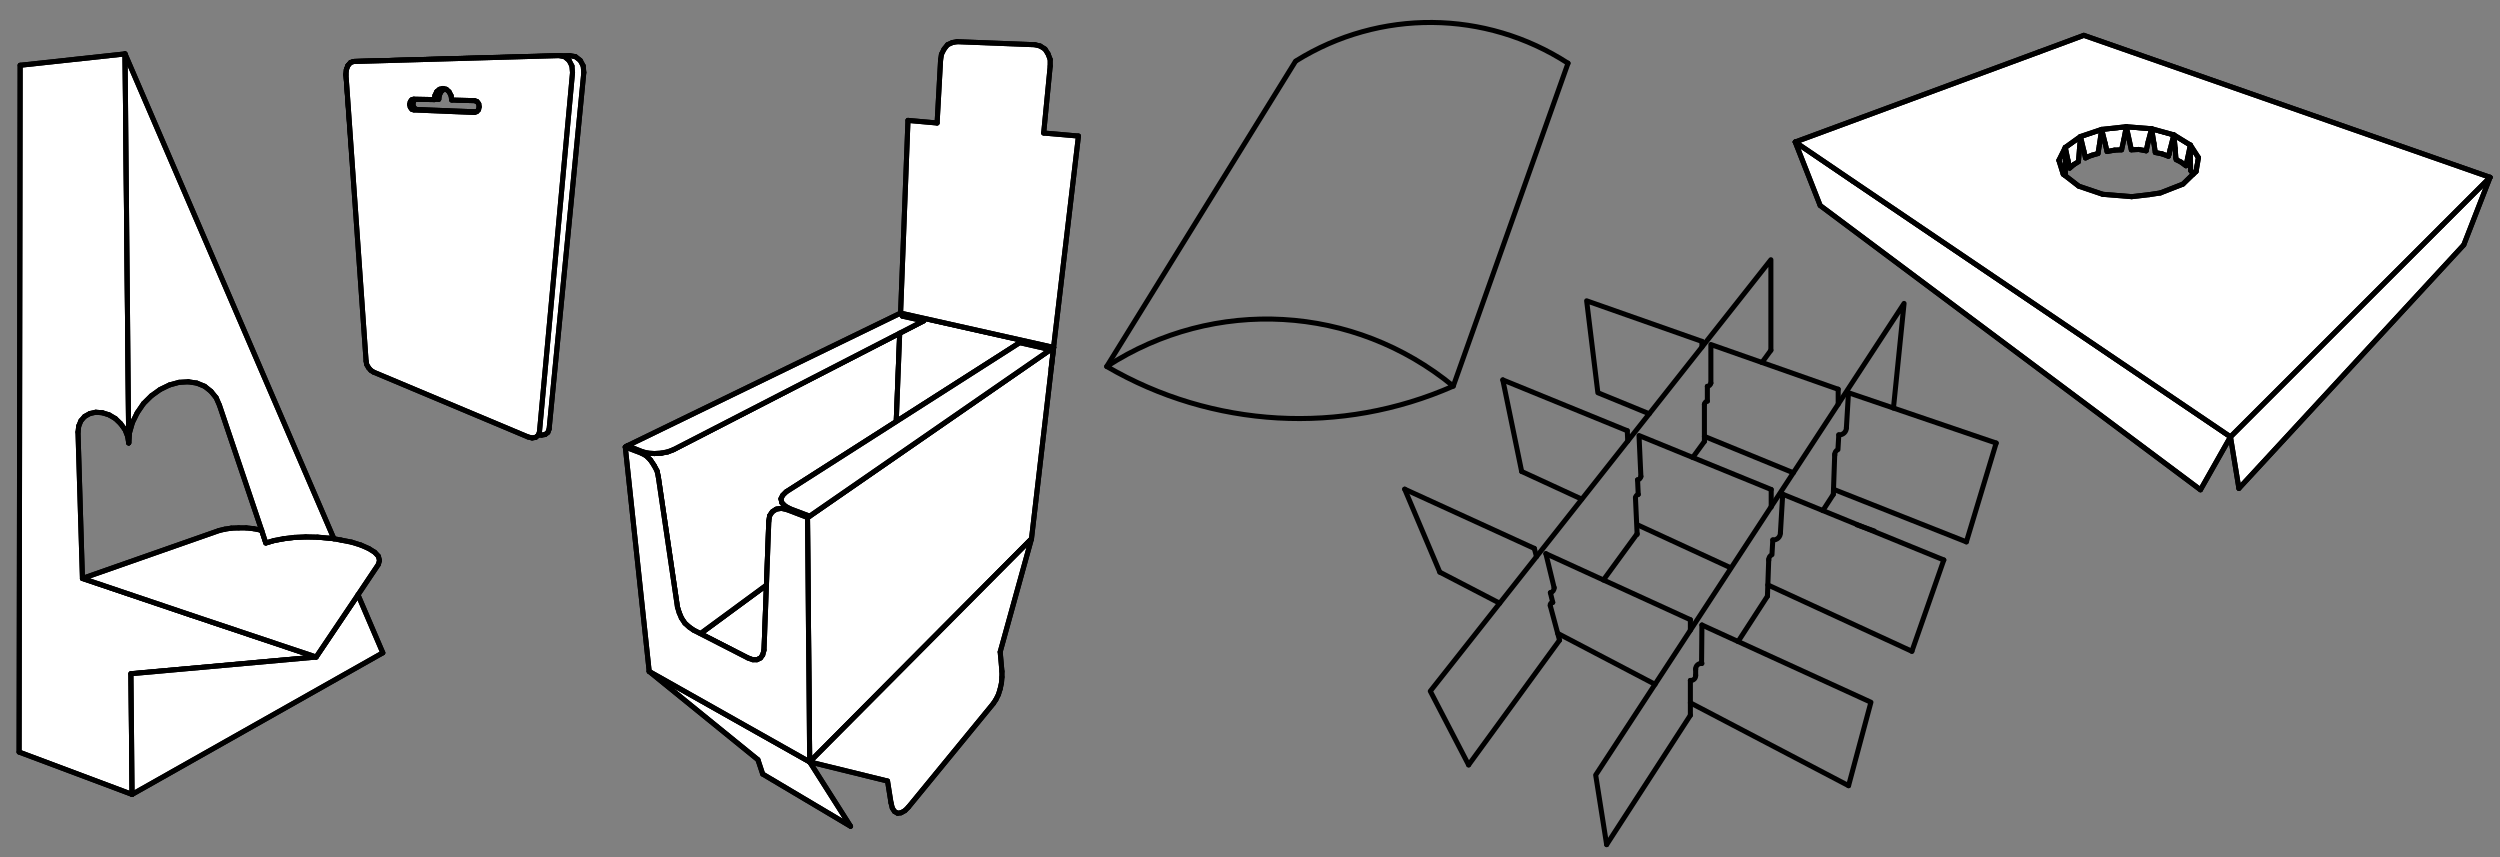 <?xml version="1.0" encoding="iso-8859-1"?>
<!-- Generator: Adobe Illustrator 21.1.0, SVG Export Plug-In . SVG Version: 6.00 Build 0)  -->
<svg version="1.1" id="Layer_1" xmlns="http://www.w3.org/2000/svg" xmlns:xlink="http://www.w3.org/1999/xlink" x="0px" y="0px"
	 viewBox="0 0 992.126 340.157" style="enable-background:new 0 0 992.126 340.157;" xml:space="preserve">
<rect x="0" y="0" width="992.126" height="340.157" fill="#808080" stroke="none"/>
<g>
	
		<polygon style="fill:#FFFFFF;stroke:#000000;stroke-width:2;stroke-linecap:round;stroke-linejoin:round;stroke-miterlimit:10;" points="
		304.157,232.289 303.197,258.005 302.68,259.907 301.821,261.115 300.437,261.808 298.711,261.808 296.818,261.115 
		277.988,251.469 277.997,251.452 304.064,232.289 	"/>
	
		<polygon style="fill:#FFFFFF;stroke:#000000;stroke-width:2;stroke-linecap:round;stroke-linejoin:round;stroke-miterlimit:10;" points="
		259.702,179.988 262.471,179.821 265.056,179.305 267.299,178.437 357.048,132.239 355.672,167.223 355.7,167.269 312.002,195.182 
		310.618,196.567 309.935,197.942 310.276,199.493 311.661,200.877 313.553,201.911 321.325,204.846 320.458,205.363 
		312.344,202.262 310.101,201.736 308.033,202.086 306.482,203.12 305.439,204.671 305.098,206.914 304.156,232.289 
		304.064,232.289 277.997,251.452 277.988,251.469 275.237,250.067 273.511,248.857 271.785,247.307 270.409,245.238 
		269.542,243.162 268.849,240.919 261.262,189.311 260.745,186.892 259.536,184.65 258.151,182.582 256.425,180.855 
		254.524,179.821 248.145,177.404 249.004,176.887 255.041,179.305 257.117,179.821 	"/>
	
		<polygon style="fill:#FFFFFF;stroke:#000000;stroke-width:2;stroke-linecap:round;stroke-linejoin:round;stroke-miterlimit:10;" points="
		357.399,124.245 418.108,137.869 418.108,137.879 414.527,138.22 404.686,135.977 355.7,167.269 355.673,167.223 357.048,132.239 
		366.546,127.346 358.091,125.454 	"/>
	
		<polygon style="fill:#FFFFFF;stroke:#000000;stroke-width:2;stroke-linecap:round;stroke-linejoin:round;stroke-miterlimit:10;" points="
		321.326,302.367 337.544,327.908 302.68,307.194 300.788,301.5 257.635,266.461 	"/>
	
		<polygon style="fill:#FFFFFF;stroke:#000000;stroke-width:2;stroke-linecap:round;stroke-linejoin:round;stroke-miterlimit:10;" points="
		418.099,137.916 418.155,137.879 409.349,213.818 321.325,302.367 320.458,205.363 321.325,204.846 	"/>
	
		<polygon style="fill:#FFFFFF;stroke:#000000;stroke-width:2;stroke-linecap:round;stroke-linejoin:round;stroke-miterlimit:10;" points="
		397.617,266.46 397.617,268.712 397.441,270.955 396.924,273.365 396.232,275.608 395.198,277.685 394.164,279.235 
		360.499,320.311 359.125,321.696 357.564,322.555 356.189,322.73 354.981,322.037 354.112,320.662 353.596,318.585 352.22,309.955 
		321.326,302.367 409.349,213.818 396.924,258.697 	"/>
	
		<polygon style="fill:#FFFFFF;stroke:#000000;stroke-width:2;stroke-linecap:round;stroke-linejoin:round;stroke-miterlimit:10;" points="
		357.048,132.238 267.299,178.437 265.056,179.305 262.472,179.822 259.702,179.988 257.118,179.822 255.041,179.305 
		249.004,176.887 357.399,124.245 358.091,125.454 366.546,127.346 	"/>
	
		<polygon style="fill:#FFFFFF;stroke:#000000;stroke-width:2;stroke-linecap:round;stroke-linejoin:round;stroke-miterlimit:10;" points="
		414.526,138.22 418.108,137.879 418.099,137.916 321.325,204.846 313.553,201.911 311.661,200.877 310.276,199.493 
		309.935,197.942 310.618,196.567 312.002,195.182 355.701,167.269 404.686,135.977 	"/>
	
		<polygon style="fill:#FFFFFF;stroke:#000000;stroke-width:2;stroke-linecap:round;stroke-linejoin:round;stroke-miterlimit:10;" points="
		275.237,250.067 277.988,251.47 296.818,261.116 298.71,261.808 300.437,261.808 301.821,261.116 302.68,259.907 303.197,258.005 
		304.156,232.289 305.098,206.914 305.44,204.671 306.483,203.12 308.033,202.086 310.101,201.736 312.344,202.262 320.458,205.363 
		321.325,302.367 257.634,266.46 248.145,177.404 254.524,179.821 256.425,180.856 258.151,182.582 259.536,184.65 260.745,186.893 
		261.262,189.311 268.85,240.919 269.542,243.163 270.41,245.239 271.785,247.307 273.511,248.857 	"/>
	
		<polygon style="fill:#FFFFFF;stroke:#000000;stroke-width:2;stroke-linecap:round;stroke-linejoin:round;stroke-miterlimit:10;" points="
		416.77,23.613 416.77,26.207 414.184,52.791 427.984,53.991 418.107,137.869 357.399,124.245 360.333,47.779 371.891,48.813 
		373.276,23.789 373.617,21.546 374.66,19.478 376.035,17.752 377.937,16.884 379.838,16.543 410.733,17.752 412.8,18.269 
		414.702,19.478 415.911,21.37 	"/>
	
		<line style="fill:#FFFFFF;stroke:#000000;stroke-width:2;stroke-linecap:round;stroke-linejoin:round;stroke-miterlimit:10;" x1="352.22" y1="309.955" x2="353.595" y2="318.585"/>
	
		<line style="fill:#FFFFFF;stroke:#000000;stroke-width:2;stroke-linecap:round;stroke-linejoin:round;stroke-miterlimit:10;" x1="353.595" y1="318.585" x2="354.112" y2="320.662"/>
	
		<line style="fill:#FFFFFF;stroke:#000000;stroke-width:2;stroke-linecap:round;stroke-linejoin:round;stroke-miterlimit:10;" x1="354.112" y1="320.662" x2="354.98" y2="322.037"/>
	
		<line style="fill:#FFFFFF;stroke:#000000;stroke-width:2;stroke-linecap:round;stroke-linejoin:round;stroke-miterlimit:10;" x1="354.98" y1="322.037" x2="356.189" y2="322.73"/>
	
		<line style="fill:#FFFFFF;stroke:#000000;stroke-width:2;stroke-linecap:round;stroke-linejoin:round;stroke-miterlimit:10;" x1="356.189" y1="322.73" x2="357.564" y2="322.555"/>
	
		<line style="fill:#FFFFFF;stroke:#000000;stroke-width:2;stroke-linecap:round;stroke-linejoin:round;stroke-miterlimit:10;" x1="357.564" y1="322.555" x2="359.124" y2="321.695"/>
	
		<line style="fill:#FFFFFF;stroke:#000000;stroke-width:2;stroke-linecap:round;stroke-linejoin:round;stroke-miterlimit:10;" x1="359.125" y1="321.696" x2="360.499" y2="320.311"/>
	
		<line style="fill:#FFFFFF;stroke:#000000;stroke-width:2;stroke-linecap:round;stroke-linejoin:round;stroke-miterlimit:10;" x1="360.499" y1="320.311" x2="394.164" y2="279.235"/>
	
		<line style="fill:#FFFFFF;stroke:#000000;stroke-width:2;stroke-linecap:round;stroke-linejoin:round;stroke-miterlimit:10;" x1="394.164" y1="279.235" x2="395.198" y2="277.684"/>
	
		<line style="fill:#FFFFFF;stroke:#000000;stroke-width:2;stroke-linecap:round;stroke-linejoin:round;stroke-miterlimit:10;" x1="395.198" y1="277.685" x2="396.232" y2="275.608"/>
	
		<line style="fill:#FFFFFF;stroke:#000000;stroke-width:2;stroke-linecap:round;stroke-linejoin:round;stroke-miterlimit:10;" x1="396.232" y1="275.608" x2="396.924" y2="273.365"/>
	
		<line style="fill:#FFFFFF;stroke:#000000;stroke-width:2;stroke-linecap:round;stroke-linejoin:round;stroke-miterlimit:10;" x1="396.924" y1="273.365" x2="397.441" y2="270.956"/>
	
		<line style="fill:#FFFFFF;stroke:#000000;stroke-width:2;stroke-linecap:round;stroke-linejoin:round;stroke-miterlimit:10;" x1="397.441" y1="270.956" x2="397.616" y2="268.713"/>
	
		<line style="fill:#FFFFFF;stroke:#000000;stroke-width:2;stroke-linecap:round;stroke-linejoin:round;stroke-miterlimit:10;" x1="397.617" y1="268.713" x2="397.617" y2="266.461"/>
	
		<line style="fill:#FFFFFF;stroke:#000000;stroke-width:2;stroke-linecap:round;stroke-linejoin:round;stroke-miterlimit:10;" x1="397.617" y1="266.46" x2="396.924" y2="258.697"/>
	
		<polyline style="fill:#FFFFFF;stroke:#000000;stroke-width:2;stroke-linecap:round;stroke-linejoin:round;stroke-miterlimit:10;" points="
		267.299,178.437 357.048,132.238 366.547,127.346 	"/>
	
		<line style="fill:#FFFFFF;stroke:#000000;stroke-width:2;stroke-linecap:round;stroke-linejoin:round;stroke-miterlimit:10;" x1="321.326" y1="302.367" x2="352.22" y2="309.955"/>
	
		<line style="fill:#FFFFFF;stroke:#000000;stroke-width:2;stroke-linecap:round;stroke-linejoin:round;stroke-miterlimit:10;" x1="396.924" y1="258.697" x2="409.349" y2="213.818"/>
	
		<polyline style="fill:#FFFFFF;stroke:#000000;stroke-width:2;stroke-linecap:round;stroke-linejoin:round;stroke-miterlimit:10;" points="
		404.686,135.977 355.701,167.269 312.002,195.182 	"/>
	
		<line style="fill:#FFFFFF;stroke:#000000;stroke-width:2;stroke-linecap:round;stroke-linejoin:round;stroke-miterlimit:10;" x1="366.546" y1="127.346" x2="358.091" y2="125.454"/>
	
		<line style="fill:#FFFFFF;stroke:#000000;stroke-width:2;stroke-linecap:round;stroke-linejoin:round;stroke-miterlimit:10;" x1="416.77" y1="26.207" x2="416.77" y2="23.613"/>
	
		<line style="fill:#FFFFFF;stroke:#000000;stroke-width:2;stroke-linecap:round;stroke-linejoin:round;stroke-miterlimit:10;" x1="416.77" y1="23.613" x2="415.911" y2="21.37"/>
	
		<line style="fill:#FFFFFF;stroke:#000000;stroke-width:2;stroke-linecap:round;stroke-linejoin:round;stroke-miterlimit:10;" x1="415.911" y1="21.37" x2="414.702" y2="19.478"/>
	
		<line style="fill:#FFFFFF;stroke:#000000;stroke-width:2;stroke-linecap:round;stroke-linejoin:round;stroke-miterlimit:10;" x1="414.702" y1="19.478" x2="412.8" y2="18.269"/>
	
		<line style="fill:#FFFFFF;stroke:#000000;stroke-width:2;stroke-linecap:round;stroke-linejoin:round;stroke-miterlimit:10;" x1="412.8" y1="18.269" x2="410.733" y2="17.752"/>
	
		<line style="fill:#FFFFFF;stroke:#000000;stroke-width:2;stroke-linecap:round;stroke-linejoin:round;stroke-miterlimit:10;" x1="410.733" y1="17.752" x2="379.837" y2="16.543"/>
	
		<line style="fill:#FFFFFF;stroke:#000000;stroke-width:2;stroke-linecap:round;stroke-linejoin:round;stroke-miterlimit:10;" x1="379.838" y1="16.543" x2="377.936" y2="16.884"/>
	
		<line style="fill:#FFFFFF;stroke:#000000;stroke-width:2;stroke-linecap:round;stroke-linejoin:round;stroke-miterlimit:10;" x1="377.937" y1="16.884" x2="376.034" y2="17.752"/>
	
		<line style="fill:#FFFFFF;stroke:#000000;stroke-width:2;stroke-linecap:round;stroke-linejoin:round;stroke-miterlimit:10;" x1="376.035" y1="17.752" x2="374.66" y2="19.478"/>
	
		<line style="fill:#FFFFFF;stroke:#000000;stroke-width:2;stroke-linecap:round;stroke-linejoin:round;stroke-miterlimit:10;" x1="374.66" y1="19.478" x2="373.617" y2="21.546"/>
	
		<line style="fill:#FFFFFF;stroke:#000000;stroke-width:2;stroke-linecap:round;stroke-linejoin:round;stroke-miterlimit:10;" x1="373.617" y1="21.545" x2="373.276" y2="23.788"/>
	
		<line style="fill:#FFFFFF;stroke:#000000;stroke-width:2;stroke-linecap:round;stroke-linejoin:round;stroke-miterlimit:10;" x1="358.091" y1="125.454" x2="357.399" y2="124.245"/>
	
		<line style="fill:#FFFFFF;stroke:#000000;stroke-width:2;stroke-linecap:round;stroke-linejoin:round;stroke-miterlimit:10;" x1="357.399" y1="124.245" x2="360.334" y2="47.779"/>
	
		<line style="fill:#FFFFFF;stroke:#000000;stroke-width:2;stroke-linecap:round;stroke-linejoin:round;stroke-miterlimit:10;" x1="373.275" y1="23.789" x2="371.891" y2="48.813"/>
	
		<line style="fill:#FFFFFF;stroke:#000000;stroke-width:2;stroke-linecap:round;stroke-linejoin:round;stroke-miterlimit:10;" x1="414.185" y1="52.791" x2="416.77" y2="26.207"/>
	
		<polyline style="fill:#FFFFFF;stroke:#000000;stroke-width:2;stroke-linecap:round;stroke-linejoin:round;stroke-miterlimit:10;" points="
		427.985,53.991 418.108,137.869 418.108,137.879 418.099,137.916 417.111,146.334 	"/>
	
		<polyline style="fill:#FFFFFF;stroke:#000000;stroke-width:2;stroke-linecap:round;stroke-linejoin:round;stroke-miterlimit:10;" points="
		418.155,137.879 418.107,137.879 414.526,138.22 	"/>
	
		<line style="fill:#FFFFFF;stroke:#000000;stroke-width:2;stroke-linecap:round;stroke-linejoin:round;stroke-miterlimit:10;" x1="414.526" y1="138.22" x2="404.686" y2="135.977"/>
	
		<line style="fill:#FFFFFF;stroke:#000000;stroke-width:2;stroke-linecap:round;stroke-linejoin:round;stroke-miterlimit:10;" x1="312.344" y1="202.262" x2="310.101" y2="201.736"/>
	
		<line style="fill:#FFFFFF;stroke:#000000;stroke-width:2;stroke-linecap:round;stroke-linejoin:round;stroke-miterlimit:10;" x1="310.101" y1="201.735" x2="308.033" y2="202.086"/>
	
		<line style="fill:#FFFFFF;stroke:#000000;stroke-width:2;stroke-linecap:round;stroke-linejoin:round;stroke-miterlimit:10;" x1="308.034" y1="202.086" x2="306.483" y2="203.12"/>
	
		<line style="fill:#FFFFFF;stroke:#000000;stroke-width:2;stroke-linecap:round;stroke-linejoin:round;stroke-miterlimit:10;" x1="306.483" y1="203.12" x2="305.44" y2="204.672"/>
	
		<line style="fill:#FFFFFF;stroke:#000000;stroke-width:2;stroke-linecap:round;stroke-linejoin:round;stroke-miterlimit:10;" x1="305.44" y1="204.671" x2="305.098" y2="206.914"/>
	
		<line style="fill:#FFFFFF;stroke:#000000;stroke-width:2;stroke-linecap:round;stroke-linejoin:round;stroke-miterlimit:10;" x1="303.197" y1="258.005" x2="302.68" y2="259.907"/>
	
		<line style="fill:#FFFFFF;stroke:#000000;stroke-width:2;stroke-linecap:round;stroke-linejoin:round;stroke-miterlimit:10;" x1="302.68" y1="259.907" x2="301.821" y2="261.116"/>
	
		<line style="fill:#FFFFFF;stroke:#000000;stroke-width:2;stroke-linecap:round;stroke-linejoin:round;stroke-miterlimit:10;" x1="301.821" y1="261.116" x2="300.437" y2="261.808"/>
	
		<line style="fill:#FFFFFF;stroke:#000000;stroke-width:2;stroke-linecap:round;stroke-linejoin:round;stroke-miterlimit:10;" x1="300.437" y1="261.808" x2="298.711" y2="261.808"/>
	
		<line style="fill:#FFFFFF;stroke:#000000;stroke-width:2;stroke-linecap:round;stroke-linejoin:round;stroke-miterlimit:10;" x1="298.711" y1="261.808" x2="296.818" y2="261.116"/>
	
		<line style="fill:#FFFFFF;stroke:#000000;stroke-width:2;stroke-linecap:round;stroke-linejoin:round;stroke-miterlimit:10;" x1="275.237" y1="250.067" x2="273.511" y2="248.857"/>
	
		<line style="fill:#FFFFFF;stroke:#000000;stroke-width:2;stroke-linecap:round;stroke-linejoin:round;stroke-miterlimit:10;" x1="273.511" y1="248.857" x2="271.785" y2="247.306"/>
	
		<line style="fill:#FFFFFF;stroke:#000000;stroke-width:2;stroke-linecap:round;stroke-linejoin:round;stroke-miterlimit:10;" x1="271.785" y1="247.307" x2="270.41" y2="245.239"/>
	
		<line style="fill:#FFFFFF;stroke:#000000;stroke-width:2;stroke-linecap:round;stroke-linejoin:round;stroke-miterlimit:10;" x1="270.41" y1="245.239" x2="269.542" y2="243.162"/>
	
		<line style="fill:#FFFFFF;stroke:#000000;stroke-width:2;stroke-linecap:round;stroke-linejoin:round;stroke-miterlimit:10;" x1="269.542" y1="243.162" x2="268.85" y2="240.919"/>
	
		<line style="fill:#FFFFFF;stroke:#000000;stroke-width:2;stroke-linecap:round;stroke-linejoin:round;stroke-miterlimit:10;" x1="268.85" y1="240.919" x2="261.262" y2="189.311"/>
	
		<line style="fill:#FFFFFF;stroke:#000000;stroke-width:2;stroke-linecap:round;stroke-linejoin:round;stroke-miterlimit:10;" x1="261.262" y1="189.311" x2="260.745" y2="186.893"/>
	
		<line style="fill:#FFFFFF;stroke:#000000;stroke-width:2;stroke-linecap:round;stroke-linejoin:round;stroke-miterlimit:10;" x1="260.745" y1="186.892" x2="259.536" y2="184.649"/>
	
		<line style="fill:#FFFFFF;stroke:#000000;stroke-width:2;stroke-linecap:round;stroke-linejoin:round;stroke-miterlimit:10;" x1="259.536" y1="184.65" x2="258.152" y2="182.582"/>
	
		<line style="fill:#FFFFFF;stroke:#000000;stroke-width:2;stroke-linecap:round;stroke-linejoin:round;stroke-miterlimit:10;" x1="258.152" y1="182.582" x2="256.425" y2="180.856"/>
	
		<line style="fill:#FFFFFF;stroke:#000000;stroke-width:2;stroke-linecap:round;stroke-linejoin:round;stroke-miterlimit:10;" x1="256.425" y1="180.856" x2="254.524" y2="179.822"/>
	
		<line style="fill:#FFFFFF;stroke:#000000;stroke-width:2;stroke-linecap:round;stroke-linejoin:round;stroke-miterlimit:10;" x1="300.788" y1="301.499" x2="302.68" y2="307.195"/>
	
		<line style="fill:#FFFFFF;stroke:#000000;stroke-width:2;stroke-linecap:round;stroke-linejoin:round;stroke-miterlimit:10;" x1="302.68" y1="307.195" x2="337.543" y2="327.908"/>
	
		<line style="fill:#FFFFFF;stroke:#000000;stroke-width:2;stroke-linecap:round;stroke-linejoin:round;stroke-miterlimit:10;" x1="255.041" y1="179.305" x2="257.118" y2="179.822"/>
	
		<line style="fill:#FFFFFF;stroke:#000000;stroke-width:2;stroke-linecap:round;stroke-linejoin:round;stroke-miterlimit:10;" x1="257.118" y1="179.822" x2="259.702" y2="179.989"/>
	
		<line style="fill:#FFFFFF;stroke:#000000;stroke-width:2;stroke-linecap:round;stroke-linejoin:round;stroke-miterlimit:10;" x1="259.702" y1="179.988" x2="262.471" y2="179.821"/>
	
		<line style="fill:#FFFFFF;stroke:#000000;stroke-width:2;stroke-linecap:round;stroke-linejoin:round;stroke-miterlimit:10;" x1="262.471" y1="179.822" x2="265.056" y2="179.305"/>
	
		<line style="fill:#FFFFFF;stroke:#000000;stroke-width:2;stroke-linecap:round;stroke-linejoin:round;stroke-miterlimit:10;" x1="265.056" y1="179.305" x2="267.299" y2="178.438"/>
	
		<line style="fill:#FFFFFF;stroke:#000000;stroke-width:2;stroke-linecap:round;stroke-linejoin:round;stroke-miterlimit:10;" x1="249.004" y1="176.887" x2="255.041" y2="179.305"/>
	
		<line style="fill:#FFFFFF;stroke:#000000;stroke-width:2;stroke-linecap:round;stroke-linejoin:round;stroke-miterlimit:10;" x1="312.003" y1="195.182" x2="310.618" y2="196.567"/>
	
		<line style="fill:#FFFFFF;stroke:#000000;stroke-width:2;stroke-linecap:round;stroke-linejoin:round;stroke-miterlimit:10;" x1="310.618" y1="196.567" x2="309.935" y2="197.942"/>
	
		<line style="fill:#FFFFFF;stroke:#000000;stroke-width:2;stroke-linecap:round;stroke-linejoin:round;stroke-miterlimit:10;" x1="309.935" y1="197.942" x2="310.277" y2="199.493"/>
	
		<line style="fill:#FFFFFF;stroke:#000000;stroke-width:2;stroke-linecap:round;stroke-linejoin:round;stroke-miterlimit:10;" x1="310.276" y1="199.493" x2="311.661" y2="200.877"/>
	
		<line style="fill:#FFFFFF;stroke:#000000;stroke-width:2;stroke-linecap:round;stroke-linejoin:round;stroke-miterlimit:10;" x1="311.661" y1="200.877" x2="313.553" y2="201.911"/>
	
		<line style="fill:#FFFFFF;stroke:#000000;stroke-width:2;stroke-linecap:round;stroke-linejoin:round;stroke-miterlimit:10;" x1="313.553" y1="201.911" x2="321.326" y2="204.846"/>
	
		<line style="fill:#FFFFFF;stroke:#000000;stroke-width:2;stroke-linecap:round;stroke-linejoin:round;stroke-miterlimit:10;" x1="248.145" y1="177.404" x2="249.004" y2="176.886"/>
	
		<line style="fill:#FFFFFF;stroke:#000000;stroke-width:2;stroke-linecap:round;stroke-linejoin:round;stroke-miterlimit:10;" x1="320.458" y1="205.364" x2="312.344" y2="202.262"/>
	
		<polyline style="fill:#FFFFFF;stroke:#000000;stroke-width:2;stroke-linecap:round;stroke-linejoin:round;stroke-miterlimit:10;" points="
		305.098,206.914 304.157,232.289 303.197,258.005 	"/>
	
		<polyline style="fill:#FFFFFF;stroke:#000000;stroke-width:2;stroke-linecap:round;stroke-linejoin:round;stroke-miterlimit:10;" points="
		296.818,261.116 277.988,251.47 275.237,250.067 	"/>
	
		<line style="fill:#FFFFFF;stroke:#000000;stroke-width:2;stroke-linecap:round;stroke-linejoin:round;stroke-miterlimit:10;" x1="254.524" y1="179.822" x2="248.145" y2="177.404"/>
	
		<line style="fill:#FFFFFF;stroke:#000000;stroke-width:2;stroke-linecap:round;stroke-linejoin:round;stroke-miterlimit:10;" x1="257.635" y1="266.46" x2="300.788" y2="301.499"/>
	
		<line style="fill:#FFFFFF;stroke:#000000;stroke-width:2;stroke-linecap:round;stroke-linejoin:round;stroke-miterlimit:10;" x1="337.543" y1="327.908" x2="321.325" y2="302.367"/>
	
		<line style="fill:#FFFFFF;stroke:#000000;stroke-width:2;stroke-linecap:round;stroke-linejoin:round;stroke-miterlimit:10;" x1="321.326" y1="204.846" x2="320.458" y2="205.364"/>
	
		<line style="fill:#FFFFFF;stroke:#000000;stroke-width:2;stroke-linecap:round;stroke-linejoin:round;stroke-miterlimit:10;" x1="249.004" y1="176.887" x2="357.398" y2="124.245"/>
	
		<line style="fill:#FFFFFF;stroke:#000000;stroke-width:2;stroke-linecap:round;stroke-linejoin:round;stroke-miterlimit:10;" x1="321.326" y1="302.367" x2="409.348" y2="213.818"/>
	
		<line style="fill:#FFFFFF;stroke:#000000;stroke-width:2;stroke-linecap:round;stroke-linejoin:round;stroke-miterlimit:10;" x1="409.348" y1="213.818" x2="418.154" y2="137.878"/>
	
		<polyline style="fill:#FFFFFF;stroke:#000000;stroke-width:2;stroke-linecap:round;stroke-linejoin:round;stroke-miterlimit:10;" points="
		418.155,137.879 418.098,137.915 321.326,204.846 	"/>
	
		<polyline style="fill:#FFFFFF;stroke:#000000;stroke-width:2;stroke-linecap:round;stroke-linejoin:round;stroke-miterlimit:10;" points="
		357.048,132.183 357.048,132.239 355.673,167.223 	"/>
	
		<polyline style="fill:#FFFFFF;stroke:#000000;stroke-width:2;stroke-linecap:round;stroke-linejoin:round;stroke-miterlimit:10;" points="
		357.399,124.245 418.108,137.869 418.154,137.879 	"/>
	
		<line style="fill:#FFFFFF;stroke:#000000;stroke-width:2;stroke-linecap:round;stroke-linejoin:round;stroke-miterlimit:10;" x1="360.334" y1="47.779" x2="371.891" y2="48.813"/>
	
		<line style="fill:#FFFFFF;stroke:#000000;stroke-width:2;stroke-linecap:round;stroke-linejoin:round;stroke-miterlimit:10;" x1="414.185" y1="52.791" x2="427.984" y2="53.991"/>
	
		<line style="fill:#FFFFFF;stroke:#000000;stroke-width:2;stroke-linecap:round;stroke-linejoin:round;stroke-miterlimit:10;" x1="257.635" y1="266.46" x2="248.146" y2="177.405"/>
	
		<line style="fill:#FFFFFF;stroke:#000000;stroke-width:2;stroke-linecap:round;stroke-linejoin:round;stroke-miterlimit:10;" x1="304.064" y1="232.289" x2="277.997" y2="251.452"/>
	
		<line style="fill:#FFFFFF;stroke:#000000;stroke-width:2;stroke-linecap:round;stroke-linejoin:round;stroke-miterlimit:10;" x1="321.326" y1="302.367" x2="320.458" y2="205.363"/>
	
		<line style="fill:#FFFFFF;stroke:#000000;stroke-width:2;stroke-linecap:round;stroke-linejoin:round;stroke-miterlimit:10;" x1="257.635" y1="266.46" x2="321.326" y2="302.367"/>
</g>
<g>
	<path style="fill:#FFFFFF;stroke:#000000;stroke-width:2;stroke-linecap:round;stroke-linejoin:round;stroke-miterlimit:10;" d="
		M137.472,27.624l-0.166,1.991l8.377,112.796l0.249,1.327l0.746,1.244l0.995,1.078l1.078,0.663l64.353,25.545l1.742,0.415
		l1.493-0.249l1.078-0.829l0.498-1.328l13.768-141.493l-0.249-2.654l-1.161-2.156l-1.908-1.493l-2.322-0.415l-85.509,2.322
		l-1.32,0.415l-1.078,1.161L137.472,27.624z M163.839,41.309l0.256-1.078l0.574-0.746l0.836-0.249l8.619,0.166l0.249-1.659
		l0.746-1.493l1.161-0.912l1.417-0.332l1.41,0.332l1.161,0.995l0.822,1.493l0.249,1.742l9.538,0.249l0.995,0.332l0.746,0.912
		l0.166,1.161l-0.249,1.161l-0.747,0.746l-0.995,0.332l-25.213-0.995l-0.829-0.249l-0.657-0.829L163.839,41.309z"/>
	
		<line style="fill:#FFFFFF;stroke:#000000;stroke-width:2;stroke-linecap:round;stroke-linejoin:round;stroke-miterlimit:10;" x1="148.751" y1="146.724" x2="213.104" y2="172.269"/>
	
		<line style="fill:#FFFFFF;stroke:#000000;stroke-width:2;stroke-linecap:round;stroke-linejoin:round;stroke-miterlimit:10;" x1="213.105" y1="172.269" x2="214.846" y2="172.683"/>
	
		<line style="fill:#FFFFFF;stroke:#000000;stroke-width:2;stroke-linecap:round;stroke-linejoin:round;stroke-miterlimit:10;" x1="214.846" y1="172.683" x2="216.339" y2="172.434"/>
	
		<line style="fill:#FFFFFF;stroke:#000000;stroke-width:2;stroke-linecap:round;stroke-linejoin:round;stroke-miterlimit:10;" x1="216.339" y1="172.434" x2="217.417" y2="171.605"/>
	
		<line style="fill:#FFFFFF;stroke:#000000;stroke-width:2;stroke-linecap:round;stroke-linejoin:round;stroke-miterlimit:10;" x1="217.417" y1="171.605" x2="217.915" y2="170.277"/>
	
		<line style="fill:#FFFFFF;stroke:#000000;stroke-width:2;stroke-linecap:round;stroke-linejoin:round;stroke-miterlimit:10;" x1="217.915" y1="170.278" x2="231.683" y2="28.785"/>
	
		<line style="fill:#FFFFFF;stroke:#000000;stroke-width:2;stroke-linecap:round;stroke-linejoin:round;stroke-miterlimit:10;" x1="231.683" y1="28.785" x2="231.434" y2="26.131"/>
	
		<line style="fill:#FFFFFF;stroke:#000000;stroke-width:2;stroke-linecap:round;stroke-linejoin:round;stroke-miterlimit:10;" x1="231.434" y1="26.131" x2="230.273" y2="23.975"/>
	
		<line style="fill:#FFFFFF;stroke:#000000;stroke-width:2;stroke-linecap:round;stroke-linejoin:round;stroke-miterlimit:10;" x1="230.273" y1="23.975" x2="228.365" y2="22.482"/>
	
		<line style="fill:#FFFFFF;stroke:#000000;stroke-width:2;stroke-linecap:round;stroke-linejoin:round;stroke-miterlimit:10;" x1="228.365" y1="22.482" x2="226.043" y2="22.067"/>
	
		<line style="fill:#FFFFFF;stroke:#000000;stroke-width:2;stroke-linecap:round;stroke-linejoin:round;stroke-miterlimit:10;" x1="226.043" y1="22.067" x2="140.534" y2="24.39"/>
	
		<line style="fill:#FFFFFF;stroke:#000000;stroke-width:2;stroke-linecap:round;stroke-linejoin:round;stroke-miterlimit:10;" x1="140.533" y1="24.39" x2="139.213" y2="24.804"/>
	
		<line style="fill:#FFFFFF;stroke:#000000;stroke-width:2;stroke-linecap:round;stroke-linejoin:round;stroke-miterlimit:10;" x1="139.214" y1="24.804" x2="138.135" y2="25.965"/>
	
		<line style="fill:#FFFFFF;stroke:#000000;stroke-width:2;stroke-linecap:round;stroke-linejoin:round;stroke-miterlimit:10;" x1="138.135" y1="25.965" x2="137.472" y2="27.624"/>
	
		<line style="fill:#FFFFFF;stroke:#000000;stroke-width:2;stroke-linecap:round;stroke-linejoin:round;stroke-miterlimit:10;" x1="137.472" y1="27.624" x2="137.306" y2="29.615"/>
	
		<line style="fill:#FFFFFF;stroke:#000000;stroke-width:2;stroke-linecap:round;stroke-linejoin:round;stroke-miterlimit:10;" x1="137.306" y1="29.615" x2="145.683" y2="142.411"/>
	
		<line style="fill:#FFFFFF;stroke:#000000;stroke-width:2;stroke-linecap:round;stroke-linejoin:round;stroke-miterlimit:10;" x1="145.683" y1="142.411" x2="145.931" y2="143.738"/>
	
		<line style="fill:#FFFFFF;stroke:#000000;stroke-width:2;stroke-linecap:round;stroke-linejoin:round;stroke-miterlimit:10;" x1="145.931" y1="143.738" x2="146.678" y2="144.982"/>
	
		<line style="fill:#FFFFFF;stroke:#000000;stroke-width:2;stroke-linecap:round;stroke-linejoin:round;stroke-miterlimit:10;" x1="146.678" y1="144.982" x2="147.673" y2="146.06"/>
	
		<line style="fill:#FFFFFF;stroke:#000000;stroke-width:2;stroke-linecap:round;stroke-linejoin:round;stroke-miterlimit:10;" x1="147.673" y1="146.06" x2="148.751" y2="146.724"/>
	
		<line style="fill:#FFFFFF;stroke:#000000;stroke-width:2;stroke-linecap:round;stroke-linejoin:round;stroke-miterlimit:10;" x1="181.339" y1="39.567" x2="181.09" y2="37.825"/>
	
		<line style="fill:#FFFFFF;stroke:#000000;stroke-width:2;stroke-linecap:round;stroke-linejoin:round;stroke-miterlimit:10;" x1="181.09" y1="37.825" x2="180.268" y2="36.333"/>
	
		<line style="fill:#FFFFFF;stroke:#000000;stroke-width:2;stroke-linecap:round;stroke-linejoin:round;stroke-miterlimit:10;" x1="180.268" y1="36.332" x2="179.107" y2="35.337"/>
	
		<line style="fill:#FFFFFF;stroke:#000000;stroke-width:2;stroke-linecap:round;stroke-linejoin:round;stroke-miterlimit:10;" x1="179.107" y1="35.337" x2="177.697" y2="35.005"/>
	
		<line style="fill:#FFFFFF;stroke:#000000;stroke-width:2;stroke-linecap:round;stroke-linejoin:round;stroke-miterlimit:10;" x1="177.697" y1="35.005" x2="176.28" y2="35.337"/>
	
		<line style="fill:#FFFFFF;stroke:#000000;stroke-width:2;stroke-linecap:round;stroke-linejoin:round;stroke-miterlimit:10;" x1="176.28" y1="35.337" x2="175.119" y2="36.25"/>
	
		<line style="fill:#FFFFFF;stroke:#000000;stroke-width:2;stroke-linecap:round;stroke-linejoin:round;stroke-miterlimit:10;" x1="175.119" y1="36.25" x2="174.372" y2="37.743"/>
	
		<line style="fill:#FFFFFF;stroke:#000000;stroke-width:2;stroke-linecap:round;stroke-linejoin:round;stroke-miterlimit:10;" x1="174.372" y1="37.742" x2="174.123" y2="39.401"/>
	
		<line style="fill:#FFFFFF;stroke:#000000;stroke-width:2;stroke-linecap:round;stroke-linejoin:round;stroke-miterlimit:10;" x1="174.124" y1="39.401" x2="165.505" y2="39.236"/>
	
		<line style="fill:#FFFFFF;stroke:#000000;stroke-width:2;stroke-linecap:round;stroke-linejoin:round;stroke-miterlimit:10;" x1="165.505" y1="39.235" x2="164.669" y2="39.484"/>
	
		<line style="fill:#FFFFFF;stroke:#000000;stroke-width:2;stroke-linecap:round;stroke-linejoin:round;stroke-miterlimit:10;" x1="164.668" y1="39.484" x2="164.095" y2="40.231"/>
	
		<line style="fill:#FFFFFF;stroke:#000000;stroke-width:2;stroke-linecap:round;stroke-linejoin:round;stroke-miterlimit:10;" x1="164.095" y1="40.231" x2="163.839" y2="41.309"/>
	
		<line style="fill:#FFFFFF;stroke:#000000;stroke-width:2;stroke-linecap:round;stroke-linejoin:round;stroke-miterlimit:10;" x1="163.839" y1="41.309" x2="164.095" y2="42.387"/>
	
		<line style="fill:#FFFFFF;stroke:#000000;stroke-width:2;stroke-linecap:round;stroke-linejoin:round;stroke-miterlimit:10;" x1="164.095" y1="42.387" x2="164.752" y2="43.217"/>
	
		<line style="fill:#FFFFFF;stroke:#000000;stroke-width:2;stroke-linecap:round;stroke-linejoin:round;stroke-miterlimit:10;" x1="164.751" y1="43.217" x2="165.581" y2="43.465"/>
	
		<line style="fill:#FFFFFF;stroke:#000000;stroke-width:2;stroke-linecap:round;stroke-linejoin:round;stroke-miterlimit:10;" x1="165.581" y1="43.465" x2="190.794" y2="44.461"/>
	
		<line style="fill:#FFFFFF;stroke:#000000;stroke-width:2;stroke-linecap:round;stroke-linejoin:round;stroke-miterlimit:10;" x1="190.794" y1="44.461" x2="191.789" y2="44.129"/>
	
		<line style="fill:#FFFFFF;stroke:#000000;stroke-width:2;stroke-linecap:round;stroke-linejoin:round;stroke-miterlimit:10;" x1="191.789" y1="44.129" x2="192.535" y2="43.382"/>
	
		<line style="fill:#FFFFFF;stroke:#000000;stroke-width:2;stroke-linecap:round;stroke-linejoin:round;stroke-miterlimit:10;" x1="192.536" y1="43.382" x2="192.784" y2="42.221"/>
	
		<line style="fill:#FFFFFF;stroke:#000000;stroke-width:2;stroke-linecap:round;stroke-linejoin:round;stroke-miterlimit:10;" x1="192.785" y1="42.221" x2="192.619" y2="41.06"/>
	
		<line style="fill:#FFFFFF;stroke:#000000;stroke-width:2;stroke-linecap:round;stroke-linejoin:round;stroke-miterlimit:10;" x1="192.619" y1="41.06" x2="191.872" y2="40.148"/>
	
		<line style="fill:#FFFFFF;stroke:#000000;stroke-width:2;stroke-linecap:round;stroke-linejoin:round;stroke-miterlimit:10;" x1="191.872" y1="40.148" x2="190.877" y2="39.816"/>
	
		<line style="fill:#FFFFFF;stroke:#000000;stroke-width:2;stroke-linecap:round;stroke-linejoin:round;stroke-miterlimit:10;" x1="190.877" y1="39.816" x2="181.339" y2="39.567"/>
	<path style="fill:#FFFFFF;stroke:#000000;stroke-width:2;stroke-linecap:round;stroke-linejoin:round;stroke-miterlimit:10;" d="
		M137.464,27.666l-0.158,2.006l7.979,113.638l0.236,1.337l0.711,1.253l0.948,1.086l1.027,0.668l61.299,25.736l1.659,0.417
		l1.422-0.251l1.027-0.836l0.474-1.337l13.114-142.549l-0.236-2.674l-1.106-2.173l-1.817-1.503l-2.212-0.418l-81.452,2.34
		l-1.257,0.417l-1.027,1.17L137.464,27.666z M162.58,41.453l0.243-1.086l0.547-0.752l0.796-0.25l8.21,0.167l0.237-1.671l0.71-1.504
		l1.107-0.919l1.349-0.334l1.344,0.334l1.106,1.003l0.783,1.504l0.237,1.755l9.085,0.251l0.948,0.334l0.711,0.919l0.158,1.17
		l-0.237,1.169l-0.711,0.752l-0.948,0.335l-24.017-1.003l-0.79-0.251l-0.626-0.836L162.58,41.453z"/>
	
		<line style="fill:#FFFFFF;stroke:#000000;stroke-width:2;stroke-linecap:round;stroke-linejoin:round;stroke-miterlimit:10;" x1="148.208" y1="147.654" x2="209.507" y2="173.389"/>
	
		<line style="fill:#FFFFFF;stroke:#000000;stroke-width:2;stroke-linecap:round;stroke-linejoin:round;stroke-miterlimit:10;" x1="209.507" y1="173.39" x2="211.167" y2="173.807"/>
	
		<line style="fill:#FFFFFF;stroke:#000000;stroke-width:2;stroke-linecap:round;stroke-linejoin:round;stroke-miterlimit:10;" x1="211.167" y1="173.808" x2="212.589" y2="173.557"/>
	
		<line style="fill:#FFFFFF;stroke:#000000;stroke-width:2;stroke-linecap:round;stroke-linejoin:round;stroke-miterlimit:10;" x1="212.588" y1="173.556" x2="213.615" y2="172.721"/>
	
		<line style="fill:#FFFFFF;stroke:#000000;stroke-width:2;stroke-linecap:round;stroke-linejoin:round;stroke-miterlimit:10;" x1="213.616" y1="172.721" x2="214.09" y2="171.384"/>
	
		<line style="fill:#FFFFFF;stroke:#000000;stroke-width:2;stroke-linecap:round;stroke-linejoin:round;stroke-miterlimit:10;" x1="214.09" y1="171.384" x2="227.204" y2="28.835"/>
	
		<line style="fill:#FFFFFF;stroke:#000000;stroke-width:2;stroke-linecap:round;stroke-linejoin:round;stroke-miterlimit:10;" x1="227.204" y1="28.835" x2="226.967" y2="26.161"/>
	
		<line style="fill:#FFFFFF;stroke:#000000;stroke-width:2;stroke-linecap:round;stroke-linejoin:round;stroke-miterlimit:10;" x1="226.967" y1="26.162" x2="225.861" y2="23.989"/>
	
		<line style="fill:#FFFFFF;stroke:#000000;stroke-width:2;stroke-linecap:round;stroke-linejoin:round;stroke-miterlimit:10;" x1="225.861" y1="23.989" x2="224.044" y2="22.485"/>
	
		<line style="fill:#FFFFFF;stroke:#000000;stroke-width:2;stroke-linecap:round;stroke-linejoin:round;stroke-miterlimit:10;" x1="224.044" y1="22.485" x2="221.832" y2="22.068"/>
	
		<line style="fill:#FFFFFF;stroke:#000000;stroke-width:2;stroke-linecap:round;stroke-linejoin:round;stroke-miterlimit:10;" x1="221.832" y1="22.067" x2="140.38" y2="24.407"/>
	
		<line style="fill:#FFFFFF;stroke:#000000;stroke-width:2;stroke-linecap:round;stroke-linejoin:round;stroke-miterlimit:10;" x1="140.38" y1="24.407" x2="139.123" y2="24.824"/>
	
		<line style="fill:#FFFFFF;stroke:#000000;stroke-width:2;stroke-linecap:round;stroke-linejoin:round;stroke-miterlimit:10;" x1="139.123" y1="24.825" x2="138.096" y2="25.995"/>
	
		<line style="fill:#FFFFFF;stroke:#000000;stroke-width:2;stroke-linecap:round;stroke-linejoin:round;stroke-miterlimit:10;" x1="138.096" y1="25.995" x2="137.463" y2="27.666"/>
	
		<line style="fill:#FFFFFF;stroke:#000000;stroke-width:2;stroke-linecap:round;stroke-linejoin:round;stroke-miterlimit:10;" x1="137.464" y1="27.666" x2="137.306" y2="29.671"/>
	
		<line style="fill:#FFFFFF;stroke:#000000;stroke-width:2;stroke-linecap:round;stroke-linejoin:round;stroke-miterlimit:10;" x1="137.306" y1="29.671" x2="145.285" y2="143.309"/>
	
		<line style="fill:#FFFFFF;stroke:#000000;stroke-width:2;stroke-linecap:round;stroke-linejoin:round;stroke-miterlimit:10;" x1="145.285" y1="143.309" x2="145.522" y2="144.646"/>
	
		<line style="fill:#FFFFFF;stroke:#000000;stroke-width:2;stroke-linecap:round;stroke-linejoin:round;stroke-miterlimit:10;" x1="145.522" y1="144.646" x2="146.233" y2="145.899"/>
	
		<line style="fill:#FFFFFF;stroke:#000000;stroke-width:2;stroke-linecap:round;stroke-linejoin:round;stroke-miterlimit:10;" x1="146.233" y1="145.899" x2="147.181" y2="146.985"/>
	
		<line style="fill:#FFFFFF;stroke:#000000;stroke-width:2;stroke-linecap:round;stroke-linejoin:round;stroke-miterlimit:10;" x1="147.181" y1="146.986" x2="148.208" y2="147.654"/>
	
		<line style="fill:#FFFFFF;stroke:#000000;stroke-width:2;stroke-linecap:round;stroke-linejoin:round;stroke-miterlimit:10;" x1="179.249" y1="39.698" x2="179.012" y2="37.943"/>
	
		<line style="fill:#FFFFFF;stroke:#000000;stroke-width:2;stroke-linecap:round;stroke-linejoin:round;stroke-miterlimit:10;" x1="179.013" y1="37.943" x2="178.229" y2="36.439"/>
	
		<line style="fill:#FFFFFF;stroke:#000000;stroke-width:2;stroke-linecap:round;stroke-linejoin:round;stroke-miterlimit:10;" x1="178.229" y1="36.439" x2="177.123" y2="35.436"/>
	
		<line style="fill:#FFFFFF;stroke:#000000;stroke-width:2;stroke-linecap:round;stroke-linejoin:round;stroke-miterlimit:10;" x1="177.123" y1="35.436" x2="175.78" y2="35.102"/>
	
		<line style="fill:#FFFFFF;stroke:#000000;stroke-width:2;stroke-linecap:round;stroke-linejoin:round;stroke-miterlimit:10;" x1="175.78" y1="35.102" x2="174.43" y2="35.437"/>
	
		<line style="fill:#FFFFFF;stroke:#000000;stroke-width:2;stroke-linecap:round;stroke-linejoin:round;stroke-miterlimit:10;" x1="174.43" y1="35.436" x2="173.324" y2="36.356"/>
	
		<line style="fill:#FFFFFF;stroke:#000000;stroke-width:2;stroke-linecap:round;stroke-linejoin:round;stroke-miterlimit:10;" x1="173.324" y1="36.355" x2="172.613" y2="37.859"/>
	
		<line style="fill:#FFFFFF;stroke:#000000;stroke-width:2;stroke-linecap:round;stroke-linejoin:round;stroke-miterlimit:10;" x1="172.613" y1="37.86" x2="172.376" y2="39.531"/>
	
		<line style="fill:#FFFFFF;stroke:#000000;stroke-width:2;stroke-linecap:round;stroke-linejoin:round;stroke-miterlimit:10;" x1="172.376" y1="39.531" x2="164.167" y2="39.363"/>
	
		<line style="fill:#FFFFFF;stroke:#000000;stroke-width:2;stroke-linecap:round;stroke-linejoin:round;stroke-miterlimit:10;" x1="164.167" y1="39.364" x2="163.37" y2="39.615"/>
	
		<line style="fill:#FFFFFF;stroke:#000000;stroke-width:2;stroke-linecap:round;stroke-linejoin:round;stroke-miterlimit:10;" x1="163.37" y1="39.614" x2="162.823" y2="40.366"/>
	
		<line style="fill:#FFFFFF;stroke:#000000;stroke-width:2;stroke-linecap:round;stroke-linejoin:round;stroke-miterlimit:10;" x1="162.823" y1="40.366" x2="162.58" y2="41.453"/>
	
		<line style="fill:#FFFFFF;stroke:#000000;stroke-width:2;stroke-linecap:round;stroke-linejoin:round;stroke-miterlimit:10;" x1="162.58" y1="41.453" x2="162.823" y2="42.538"/>
	
		<line style="fill:#FFFFFF;stroke:#000000;stroke-width:2;stroke-linecap:round;stroke-linejoin:round;stroke-miterlimit:10;" x1="162.823" y1="42.539" x2="163.449" y2="43.374"/>
	
		<line style="fill:#FFFFFF;stroke:#000000;stroke-width:2;stroke-linecap:round;stroke-linejoin:round;stroke-miterlimit:10;" x1="163.449" y1="43.374" x2="164.239" y2="43.625"/>
	
		<line style="fill:#FFFFFF;stroke:#000000;stroke-width:2;stroke-linecap:round;stroke-linejoin:round;stroke-miterlimit:10;" x1="164.239" y1="43.625" x2="188.256" y2="44.628"/>
	
		<line style="fill:#FFFFFF;stroke:#000000;stroke-width:2;stroke-linecap:round;stroke-linejoin:round;stroke-miterlimit:10;" x1="188.256" y1="44.628" x2="189.204" y2="44.294"/>
	
		<line style="fill:#FFFFFF;stroke:#000000;stroke-width:2;stroke-linecap:round;stroke-linejoin:round;stroke-miterlimit:10;" x1="189.204" y1="44.294" x2="189.914" y2="43.542"/>
	
		<line style="fill:#FFFFFF;stroke:#000000;stroke-width:2;stroke-linecap:round;stroke-linejoin:round;stroke-miterlimit:10;" x1="189.915" y1="43.542" x2="190.152" y2="42.371"/>
	
		<line style="fill:#FFFFFF;stroke:#000000;stroke-width:2;stroke-linecap:round;stroke-linejoin:round;stroke-miterlimit:10;" x1="190.152" y1="42.372" x2="189.993" y2="41.202"/>
	
		<line style="fill:#FFFFFF;stroke:#000000;stroke-width:2;stroke-linecap:round;stroke-linejoin:round;stroke-miterlimit:10;" x1="189.994" y1="41.202" x2="189.283" y2="40.283"/>
	
		<line style="fill:#FFFFFF;stroke:#000000;stroke-width:2;stroke-linecap:round;stroke-linejoin:round;stroke-miterlimit:10;" x1="189.283" y1="40.283" x2="188.335" y2="39.949"/>
	
		<line style="fill:#FFFFFF;stroke:#000000;stroke-width:2;stroke-linecap:round;stroke-linejoin:round;stroke-miterlimit:10;" x1="188.335" y1="39.949" x2="179.249" y2="39.698"/>
</g>
<g>
	
		<polygon style="fill:#FFFFFF;stroke:#000000;stroke-width:2;stroke-linecap:round;stroke-linejoin:round;stroke-miterlimit:10;" points="
		819.601,63.624 819.601,68.751 819.474,69.018 819.207,69.427 818.798,69.159 817.066,63.624 819.601,58.512 	"/>
	
		<polygon style="fill:#FFFFFF;stroke:#000000;stroke-width:2;stroke-linecap:round;stroke-linejoin:round;stroke-miterlimit:10;" points="
		825.22,59.456 824.826,64.174 823.08,65.244 821.347,66.723 820.671,63.624 819.601,58.512 825.629,54.188 	"/>
	
		<polygon style="fill:#FFFFFF;stroke:#000000;stroke-width:2;stroke-linecap:round;stroke-linejoin:round;stroke-miterlimit:10;" points="
		830.178,61.61 828.431,62.286 827.629,62.68 826.967,59.85 825.629,54.188 834.051,51.357 833.121,57.695 832.586,60.934 	"/>
	
		<polygon style="fill:#FFFFFF;stroke:#000000;stroke-width:2;stroke-linecap:round;stroke-linejoin:round;stroke-miterlimit:10;" points="
		843.825,50.287 842.881,55.272 841.952,59.455 839.135,59.582 836.192,60.131 835.389,56.751 834.051,51.357 	"/>
	
		<polygon style="fill:#FFFFFF;stroke:#000000;stroke-width:2;stroke-linecap:round;stroke-linejoin:round;stroke-miterlimit:10;" points="
		870.317,69.019 869.373,67.667 869.246,62.681 869.246,57.568 872.459,62.554 871.514,68.075 870.317,69.159 	"/>
	
		<polygon style="fill:#FFFFFF;stroke:#000000;stroke-width:2;stroke-linecap:round;stroke-linejoin:round;stroke-miterlimit:10;" points="
		868.177,62.681 867.501,65.779 865.501,64.301 863.628,63.357 863.487,62.681 863.218,58.906 862.684,53.526 869.247,57.568 	"/>
	
		<polygon style="fill:#FFFFFF;stroke:#000000;stroke-width:2;stroke-linecap:round;stroke-linejoin:round;stroke-miterlimit:10;" points="
		860.81,61.061 860.544,62.005 858.007,61.061 855.331,60.526 854.796,56.893 853.854,51.09 862.683,53.527 861.218,59.315 	"/>
	
		<polygon style="fill:#FFFFFF;stroke:#000000;stroke-width:2;stroke-linecap:round;stroke-linejoin:round;stroke-miterlimit:10;" points="
		853.854,51.09 852.516,56.216 851.711,59.85 848.769,59.315 845.824,59.456 843.824,50.287 	"/>
	
		<polygon style="fill:#FFFFFF;stroke:#000000;stroke-width:2;stroke-linecap:round;stroke-linejoin:round;stroke-miterlimit:10;" points="
		988.185,70.371 977.749,97.186 888.512,193.829 885.162,173.351 969.186,89.37 	"/>
	
		<polygon style="fill:#FFFFFF;stroke:#000000;stroke-width:2;stroke-linecap:round;stroke-linejoin:round;stroke-miterlimit:10;" points="
		885.161,173.351 873.26,194.379 722.338,81.553 712.437,56.357 735.45,71.99 	"/>
	<path style="fill:#FFFFFF;stroke:#000000;stroke-width:2;stroke-linecap:round;stroke-linejoin:round;stroke-miterlimit:10;" d="
		M819.207,69.427l5.746,4.45l9.507,3.225l11.506,0.944l6.957-0.803l4.408-0.676l8.971-3.507l4.014-3.901l1.196-1.084l0.945-5.521
		l-3.211-4.986l-6.563-4.042l-8.831-2.436l-10.028-0.803l-9.774,1.07l-8.422,2.831l-6.028,4.324l-2.535,5.112l1.731,5.535
		L819.207,69.427z M988.185,70.371L969.186,89.37l-84.024,83.982L735.451,71.99l-23.014-15.633l96.729-35.731l17.802-6.605
		L988.185,70.371z"/>
	
		<line style="fill:#FFFFFF;stroke:#000000;stroke-width:2;stroke-linecap:round;stroke-linejoin:round;stroke-miterlimit:10;" x1="873.26" y1="194.379" x2="722.338" y2="81.554"/>
	
		<line style="fill:#FFFFFF;stroke:#000000;stroke-width:2;stroke-linecap:round;stroke-linejoin:round;stroke-miterlimit:10;" x1="977.748" y1="97.186" x2="888.513" y2="193.829"/>
	
		<line style="fill:#FFFFFF;stroke:#000000;stroke-width:2;stroke-linecap:round;stroke-linejoin:round;stroke-miterlimit:10;" x1="988.185" y1="70.371" x2="826.967" y2="14.021"/>
	
		<line style="fill:#FFFFFF;stroke:#000000;stroke-width:2;stroke-linecap:round;stroke-linejoin:round;stroke-miterlimit:10;" x1="826.967" y1="14.021" x2="809.165" y2="20.626"/>
	
		<line style="fill:#FFFFFF;stroke:#000000;stroke-width:2;stroke-linecap:round;stroke-linejoin:round;stroke-miterlimit:10;" x1="809.165" y1="20.627" x2="712.437" y2="56.357"/>
	
		<line style="fill:#FFFFFF;stroke:#000000;stroke-width:2;stroke-linecap:round;stroke-linejoin:round;stroke-miterlimit:10;" x1="712.437" y1="56.357" x2="735.45" y2="71.99"/>
	
		<line style="fill:#FFFFFF;stroke:#000000;stroke-width:2;stroke-linecap:round;stroke-linejoin:round;stroke-miterlimit:10;" x1="735.451" y1="71.99" x2="885.161" y2="173.351"/>
	
		<line style="fill:#FFFFFF;stroke:#000000;stroke-width:2;stroke-linecap:round;stroke-linejoin:round;stroke-miterlimit:10;" x1="885.161" y1="173.351" x2="873.26" y2="194.379"/>
	
		<line style="fill:#FFFFFF;stroke:#000000;stroke-width:2;stroke-linecap:round;stroke-linejoin:round;stroke-miterlimit:10;" x1="722.338" y1="81.553" x2="712.437" y2="56.357"/>
	
		<line style="fill:#FFFFFF;stroke:#000000;stroke-width:2;stroke-linecap:round;stroke-linejoin:round;stroke-miterlimit:10;" x1="885.161" y1="173.351" x2="969.185" y2="89.369"/>
	
		<line style="fill:#FFFFFF;stroke:#000000;stroke-width:2;stroke-linecap:round;stroke-linejoin:round;stroke-miterlimit:10;" x1="969.185" y1="89.369" x2="988.184" y2="70.37"/>
	
		<line style="fill:#FFFFFF;stroke:#000000;stroke-width:2;stroke-linecap:round;stroke-linejoin:round;stroke-miterlimit:10;" x1="988.185" y1="70.371" x2="977.749" y2="97.186"/>
	
		<line style="fill:#FFFFFF;stroke:#000000;stroke-width:2;stroke-linecap:round;stroke-linejoin:round;stroke-miterlimit:10;" x1="888.513" y1="193.829" x2="885.161" y2="173.351"/>
	
		<line style="fill:#FFFFFF;stroke:#000000;stroke-width:2;stroke-linecap:round;stroke-linejoin:round;stroke-miterlimit:10;" x1="860.81" y1="61.061" x2="860.81" y2="61.202"/>
	
		<line style="fill:#FFFFFF;stroke:#000000;stroke-width:2;stroke-linecap:round;stroke-linejoin:round;stroke-miterlimit:10;" x1="819.601" y1="68.751" x2="819.474" y2="69.019"/>
	
		<line style="fill:#FFFFFF;stroke:#000000;stroke-width:2;stroke-linecap:round;stroke-linejoin:round;stroke-miterlimit:10;" x1="870.317" y1="69.16" x2="870.317" y2="69.019"/>
	
		<line style="fill:#FFFFFF;stroke:#000000;stroke-width:2;stroke-linecap:round;stroke-linejoin:round;stroke-miterlimit:10;" x1="824.826" y1="64.174" x2="823.08" y2="65.244"/>
	
		<line style="fill:#FFFFFF;stroke:#000000;stroke-width:2;stroke-linecap:round;stroke-linejoin:round;stroke-miterlimit:10;" x1="823.08" y1="65.244" x2="821.347" y2="66.723"/>
	
		<line style="fill:#FFFFFF;stroke:#000000;stroke-width:2;stroke-linecap:round;stroke-linejoin:round;stroke-miterlimit:10;" x1="821.347" y1="66.723" x2="820.671" y2="63.625"/>
	
		<line style="fill:#FFFFFF;stroke:#000000;stroke-width:2;stroke-linecap:round;stroke-linejoin:round;stroke-miterlimit:10;" x1="825.22" y1="59.456" x2="824.826" y2="64.174"/>
	
		<line style="fill:#FFFFFF;stroke:#000000;stroke-width:2;stroke-linecap:round;stroke-linejoin:round;stroke-miterlimit:10;" x1="819.474" y1="69.019" x2="819.206" y2="69.427"/>
	
		<line style="fill:#FFFFFF;stroke:#000000;stroke-width:2;stroke-linecap:round;stroke-linejoin:round;stroke-miterlimit:10;" x1="819.601" y1="63.624" x2="819.601" y2="68.751"/>
	
		<line style="fill:#FFFFFF;stroke:#000000;stroke-width:2;stroke-linecap:round;stroke-linejoin:round;stroke-miterlimit:10;" x1="841.952" y1="59.456" x2="839.135" y2="59.582"/>
	
		<line style="fill:#FFFFFF;stroke:#000000;stroke-width:2;stroke-linecap:round;stroke-linejoin:round;stroke-miterlimit:10;" x1="839.135" y1="59.582" x2="836.191" y2="60.131"/>
	
		<line style="fill:#FFFFFF;stroke:#000000;stroke-width:2;stroke-linecap:round;stroke-linejoin:round;stroke-miterlimit:10;" x1="832.586" y1="60.934" x2="830.178" y2="61.61"/>
	
		<line style="fill:#FFFFFF;stroke:#000000;stroke-width:2;stroke-linecap:round;stroke-linejoin:round;stroke-miterlimit:10;" x1="820.671" y1="63.624" x2="819.601" y2="58.512"/>
	
		<line style="fill:#FFFFFF;stroke:#000000;stroke-width:2;stroke-linecap:round;stroke-linejoin:round;stroke-miterlimit:10;" x1="825.629" y1="54.188" x2="825.22" y2="59.455"/>
	
		<line style="fill:#FFFFFF;stroke:#000000;stroke-width:2;stroke-linecap:round;stroke-linejoin:round;stroke-miterlimit:10;" x1="819.601" y1="58.512" x2="819.601" y2="63.625"/>
	
		<line style="fill:#FFFFFF;stroke:#000000;stroke-width:2;stroke-linecap:round;stroke-linejoin:round;stroke-miterlimit:10;" x1="845.825" y1="59.456" x2="843.825" y2="50.287"/>
	
		<line style="fill:#FFFFFF;stroke:#000000;stroke-width:2;stroke-linecap:round;stroke-linejoin:round;stroke-miterlimit:10;" x1="836.192" y1="60.132" x2="835.389" y2="56.752"/>
	
		<line style="fill:#FFFFFF;stroke:#000000;stroke-width:2;stroke-linecap:round;stroke-linejoin:round;stroke-miterlimit:10;" x1="835.389" y1="56.752" x2="834.051" y2="51.358"/>
	
		<line style="fill:#FFFFFF;stroke:#000000;stroke-width:2;stroke-linecap:round;stroke-linejoin:round;stroke-miterlimit:10;" x1="843.825" y1="50.287" x2="842.881" y2="55.272"/>
	
		<line style="fill:#FFFFFF;stroke:#000000;stroke-width:2;stroke-linecap:round;stroke-linejoin:round;stroke-miterlimit:10;" x1="842.881" y1="55.272" x2="841.952" y2="59.455"/>
	
		<line style="fill:#FFFFFF;stroke:#000000;stroke-width:2;stroke-linecap:round;stroke-linejoin:round;stroke-miterlimit:10;" x1="830.178" y1="61.61" x2="828.431" y2="62.286"/>
	
		<line style="fill:#FFFFFF;stroke:#000000;stroke-width:2;stroke-linecap:round;stroke-linejoin:round;stroke-miterlimit:10;" x1="828.432" y1="62.286" x2="827.629" y2="62.681"/>
	
		<line style="fill:#FFFFFF;stroke:#000000;stroke-width:2;stroke-linecap:round;stroke-linejoin:round;stroke-miterlimit:10;" x1="827.629" y1="62.681" x2="826.967" y2="59.85"/>
	
		<line style="fill:#FFFFFF;stroke:#000000;stroke-width:2;stroke-linecap:round;stroke-linejoin:round;stroke-miterlimit:10;" x1="826.967" y1="59.85" x2="825.629" y2="54.188"/>
	
		<line style="fill:#FFFFFF;stroke:#000000;stroke-width:2;stroke-linecap:round;stroke-linejoin:round;stroke-miterlimit:10;" x1="834.051" y1="51.357" x2="833.121" y2="57.695"/>
	
		<line style="fill:#FFFFFF;stroke:#000000;stroke-width:2;stroke-linecap:round;stroke-linejoin:round;stroke-miterlimit:10;" x1="833.121" y1="57.695" x2="832.586" y2="60.934"/>
	
		<line style="fill:#FFFFFF;stroke:#000000;stroke-width:2;stroke-linecap:round;stroke-linejoin:round;stroke-miterlimit:10;" x1="860.543" y1="62.005" x2="858.007" y2="61.061"/>
	
		<line style="fill:#FFFFFF;stroke:#000000;stroke-width:2;stroke-linecap:round;stroke-linejoin:round;stroke-miterlimit:10;" x1="858.007" y1="61.061" x2="855.333" y2="60.526"/>
	
		<line style="fill:#FFFFFF;stroke:#000000;stroke-width:2;stroke-linecap:round;stroke-linejoin:round;stroke-miterlimit:10;" x1="851.712" y1="59.85" x2="848.769" y2="59.314"/>
	
		<line style="fill:#FFFFFF;stroke:#000000;stroke-width:2;stroke-linecap:round;stroke-linejoin:round;stroke-miterlimit:10;" x1="848.769" y1="59.315" x2="845.825" y2="59.455"/>
	
		<line style="fill:#FFFFFF;stroke:#000000;stroke-width:2;stroke-linecap:round;stroke-linejoin:round;stroke-miterlimit:10;" x1="869.247" y1="62.681" x2="869.247" y2="57.568"/>
	
		<line style="fill:#FFFFFF;stroke:#000000;stroke-width:2;stroke-linecap:round;stroke-linejoin:round;stroke-miterlimit:10;" x1="863.627" y1="63.357" x2="863.486" y2="62.681"/>
	
		<line style="fill:#FFFFFF;stroke:#000000;stroke-width:2;stroke-linecap:round;stroke-linejoin:round;stroke-miterlimit:10;" x1="863.487" y1="62.681" x2="863.219" y2="58.906"/>
	
		<line style="fill:#FFFFFF;stroke:#000000;stroke-width:2;stroke-linecap:round;stroke-linejoin:round;stroke-miterlimit:10;" x1="863.218" y1="58.906" x2="862.683" y2="53.526"/>
	
		<line style="fill:#FFFFFF;stroke:#000000;stroke-width:2;stroke-linecap:round;stroke-linejoin:round;stroke-miterlimit:10;" x1="869.247" y1="57.569" x2="868.176" y2="62.681"/>
	
		<line style="fill:#FFFFFF;stroke:#000000;stroke-width:2;stroke-linecap:round;stroke-linejoin:round;stroke-miterlimit:10;" x1="855.332" y1="60.526" x2="854.797" y2="56.892"/>
	
		<line style="fill:#FFFFFF;stroke:#000000;stroke-width:2;stroke-linecap:round;stroke-linejoin:round;stroke-miterlimit:10;" x1="854.797" y1="56.893" x2="853.853" y2="51.09"/>
	
		<line style="fill:#FFFFFF;stroke:#000000;stroke-width:2;stroke-linecap:round;stroke-linejoin:round;stroke-miterlimit:10;" x1="862.683" y1="53.526" x2="861.219" y2="59.315"/>
	
		<line style="fill:#FFFFFF;stroke:#000000;stroke-width:2;stroke-linecap:round;stroke-linejoin:round;stroke-miterlimit:10;" x1="861.219" y1="59.315" x2="860.81" y2="61.061"/>
	
		<line style="fill:#FFFFFF;stroke:#000000;stroke-width:2;stroke-linecap:round;stroke-linejoin:round;stroke-miterlimit:10;" x1="860.81" y1="61.061" x2="860.544" y2="62.005"/>
	
		<line style="fill:#FFFFFF;stroke:#000000;stroke-width:2;stroke-linecap:round;stroke-linejoin:round;stroke-miterlimit:10;" x1="853.854" y1="51.09" x2="852.516" y2="56.216"/>
	
		<line style="fill:#FFFFFF;stroke:#000000;stroke-width:2;stroke-linecap:round;stroke-linejoin:round;stroke-miterlimit:10;" x1="852.515" y1="56.216" x2="851.712" y2="59.85"/>
	
		<line style="fill:#FFFFFF;stroke:#000000;stroke-width:2;stroke-linecap:round;stroke-linejoin:round;stroke-miterlimit:10;" x1="870.317" y1="69.019" x2="869.373" y2="67.667"/>
	
		<line style="fill:#FFFFFF;stroke:#000000;stroke-width:2;stroke-linecap:round;stroke-linejoin:round;stroke-miterlimit:10;" x1="867.5" y1="65.779" x2="865.5" y2="64.3"/>
	
		<line style="fill:#FFFFFF;stroke:#000000;stroke-width:2;stroke-linecap:round;stroke-linejoin:round;stroke-miterlimit:10;" x1="865.5" y1="64.3" x2="863.627" y2="63.357"/>
	
		<line style="fill:#FFFFFF;stroke:#000000;stroke-width:2;stroke-linecap:round;stroke-linejoin:round;stroke-miterlimit:10;" x1="869.373" y1="67.667" x2="869.246" y2="62.681"/>
	
		<line style="fill:#FFFFFF;stroke:#000000;stroke-width:2;stroke-linecap:round;stroke-linejoin:round;stroke-miterlimit:10;" x1="868.177" y1="62.681" x2="867.501" y2="65.779"/>
	
		<line style="fill:#FFFFFF;stroke:#000000;stroke-width:2;stroke-linecap:round;stroke-linejoin:round;stroke-miterlimit:10;" x1="834.459" y1="77.102" x2="824.953" y2="73.877"/>
	
		<line style="fill:#FFFFFF;stroke:#000000;stroke-width:2;stroke-linecap:round;stroke-linejoin:round;stroke-miterlimit:10;" x1="818.798" y1="69.16" x2="817.066" y2="63.625"/>
	
		<line style="fill:#FFFFFF;stroke:#000000;stroke-width:2;stroke-linecap:round;stroke-linejoin:round;stroke-miterlimit:10;" x1="824.953" y1="73.877" x2="819.207" y2="69.427"/>
	
		<line style="fill:#FFFFFF;stroke:#000000;stroke-width:2;stroke-linecap:round;stroke-linejoin:round;stroke-miterlimit:10;" x1="819.206" y1="69.427" x2="818.798" y2="69.159"/>
	
		<line style="fill:#FFFFFF;stroke:#000000;stroke-width:2;stroke-linecap:round;stroke-linejoin:round;stroke-miterlimit:10;" x1="845.966" y1="78.046" x2="834.459" y2="77.102"/>
	
		<line style="fill:#FFFFFF;stroke:#000000;stroke-width:2;stroke-linecap:round;stroke-linejoin:round;stroke-miterlimit:10;" x1="817.066" y1="63.624" x2="819.601" y2="58.512"/>
	
		<line style="fill:#FFFFFF;stroke:#000000;stroke-width:2;stroke-linecap:round;stroke-linejoin:round;stroke-miterlimit:10;" x1="819.601" y1="58.512" x2="825.629" y2="54.188"/>
	
		<line style="fill:#FFFFFF;stroke:#000000;stroke-width:2;stroke-linecap:round;stroke-linejoin:round;stroke-miterlimit:10;" x1="843.825" y1="50.287" x2="853.854" y2="51.09"/>
	
		<line style="fill:#FFFFFF;stroke:#000000;stroke-width:2;stroke-linecap:round;stroke-linejoin:round;stroke-miterlimit:10;" x1="834.051" y1="51.357" x2="843.825" y2="50.287"/>
	
		<line style="fill:#FFFFFF;stroke:#000000;stroke-width:2;stroke-linecap:round;stroke-linejoin:round;stroke-miterlimit:10;" x1="825.629" y1="54.188" x2="834.051" y2="51.357"/>
	
		<line style="fill:#FFFFFF;stroke:#000000;stroke-width:2;stroke-linecap:round;stroke-linejoin:round;stroke-miterlimit:10;" x1="869.247" y1="57.569" x2="872.458" y2="62.554"/>
	
		<line style="fill:#FFFFFF;stroke:#000000;stroke-width:2;stroke-linecap:round;stroke-linejoin:round;stroke-miterlimit:10;" x1="862.683" y1="53.526" x2="869.246" y2="57.568"/>
	
		<line style="fill:#FFFFFF;stroke:#000000;stroke-width:2;stroke-linecap:round;stroke-linejoin:round;stroke-miterlimit:10;" x1="853.854" y1="51.09" x2="862.684" y2="53.526"/>
	
		<line style="fill:#FFFFFF;stroke:#000000;stroke-width:2;stroke-linecap:round;stroke-linejoin:round;stroke-miterlimit:10;" x1="872.458" y1="62.554" x2="871.513" y2="68.075"/>
	
		<line style="fill:#FFFFFF;stroke:#000000;stroke-width:2;stroke-linecap:round;stroke-linejoin:round;stroke-miterlimit:10;" x1="857.332" y1="76.567" x2="852.924" y2="77.243"/>
	
		<line style="fill:#FFFFFF;stroke:#000000;stroke-width:2;stroke-linecap:round;stroke-linejoin:round;stroke-miterlimit:10;" x1="852.924" y1="77.243" x2="845.966" y2="78.046"/>
	
		<line style="fill:#FFFFFF;stroke:#000000;stroke-width:2;stroke-linecap:round;stroke-linejoin:round;stroke-miterlimit:10;" x1="866.303" y1="73.061" x2="857.332" y2="76.568"/>
	
		<line style="fill:#FFFFFF;stroke:#000000;stroke-width:2;stroke-linecap:round;stroke-linejoin:round;stroke-miterlimit:10;" x1="871.513" y1="68.075" x2="870.316" y2="69.16"/>
	
		<line style="fill:#FFFFFF;stroke:#000000;stroke-width:2;stroke-linecap:round;stroke-linejoin:round;stroke-miterlimit:10;" x1="870.317" y1="69.16" x2="866.303" y2="73.061"/>
</g>
<g>
	
		<polygon style="fill:#FFFFFF;stroke:#000000;stroke-width:2;stroke-linecap:round;stroke-linejoin:round;stroke-miterlimit:10;" points="
		50.65,173.153 49.622,170.527 47.857,168.111 45.799,166.116 43.301,164.645 40.642,163.805 37.996,163.596 35.656,164.12 
		33.586,165.276 32.128,166.956 31.247,169.057 30.953,171.472 32.716,229.553 75.934,244.152 125.46,260.747 51.961,267.365 
		52.415,315.257 7.58,298.452 7.996,25.902 49.622,21.387 51.079,175.778 	"/>
	
		<polygon style="fill:#FFFFFF;stroke:#000000;stroke-width:2;stroke-linecap:round;stroke-linejoin:round;stroke-miterlimit:10;" points="
		142.07,236.066 151.919,259.066 52.414,315.257 51.961,267.364 125.459,260.747 	"/>
	
		<polygon style="fill:#FFFFFF;stroke:#000000;stroke-width:2;stroke-linecap:round;stroke-linejoin:round;stroke-miterlimit:10;" points="
		150.155,220.731 150.596,222.412 150.155,223.987 142.071,236.066 125.459,260.747 75.934,244.153 32.716,229.554 86.959,210.543 
		89.163,210.018 91.797,209.598 94.749,209.493 97.678,209.493 100.617,209.809 103.263,210.333 103.863,210.543 105.48,215.48 
		108.702,214.534 112.524,213.799 116.8,213.274 121.344,213.064 126.048,213.169 130.752,213.589 132.516,213.799 135.309,214.324 
		139.572,215.165 143.246,216.32 146.334,217.686 148.686,219.156 	"/>
	
		<polygon style="fill:#FFFFFF;stroke:#000000;stroke-width:2;stroke-linecap:round;stroke-linejoin:round;stroke-miterlimit:10;" points="
		49.621,21.386 132.516,213.799 130.752,213.589 126.047,213.169 121.344,213.064 116.8,213.274 112.524,213.799 108.702,214.535 
		105.48,215.48 103.864,210.544 87.105,160.865 85.771,157.819 83.725,155.298 81.214,153.303 78.139,152.042 74.746,151.517 
		71.071,151.727 67.249,152.778 63.574,154.563 60.046,157.084 56.971,160.13 54.46,163.806 52.549,167.692 51.385,171.788 
		51.08,175.778 	"/>
	
		<line style="fill:#FFFFFF;stroke:#000000;stroke-width:2;stroke-linecap:round;stroke-linejoin:round;stroke-miterlimit:10;" x1="7.58" y1="298.452" x2="7.997" y2="25.902"/>
	
		<line style="fill:#FFFFFF;stroke:#000000;stroke-width:2;stroke-linecap:round;stroke-linejoin:round;stroke-miterlimit:10;" x1="51.079" y1="175.778" x2="50.65" y2="173.153"/>
	
		<line style="fill:#FFFFFF;stroke:#000000;stroke-width:2;stroke-linecap:round;stroke-linejoin:round;stroke-miterlimit:10;" x1="50.65" y1="173.153" x2="49.622" y2="170.527"/>
	
		<line style="fill:#FFFFFF;stroke:#000000;stroke-width:2;stroke-linecap:round;stroke-linejoin:round;stroke-miterlimit:10;" x1="49.621" y1="170.527" x2="47.857" y2="168.111"/>
	
		<line style="fill:#FFFFFF;stroke:#000000;stroke-width:2;stroke-linecap:round;stroke-linejoin:round;stroke-miterlimit:10;" x1="47.857" y1="168.111" x2="45.799" y2="166.116"/>
	
		<line style="fill:#FFFFFF;stroke:#000000;stroke-width:2;stroke-linecap:round;stroke-linejoin:round;stroke-miterlimit:10;" x1="32.128" y1="166.956" x2="31.246" y2="169.057"/>
	
		<line style="fill:#FFFFFF;stroke:#000000;stroke-width:2;stroke-linecap:round;stroke-linejoin:round;stroke-miterlimit:10;" x1="31.246" y1="169.057" x2="30.952" y2="171.473"/>
	
		<line style="fill:#FFFFFF;stroke:#000000;stroke-width:2;stroke-linecap:round;stroke-linejoin:round;stroke-miterlimit:10;" x1="30.952" y1="171.472" x2="32.717" y2="229.553"/>
	
		<line style="fill:#FFFFFF;stroke:#000000;stroke-width:2;stroke-linecap:round;stroke-linejoin:round;stroke-miterlimit:10;" x1="52.549" y1="167.691" x2="51.385" y2="171.788"/>
	
		<line style="fill:#FFFFFF;stroke:#000000;stroke-width:2;stroke-linecap:round;stroke-linejoin:round;stroke-miterlimit:10;" x1="32.717" y1="229.554" x2="86.959" y2="210.543"/>
	
		<line style="fill:#FFFFFF;stroke:#000000;stroke-width:2;stroke-linecap:round;stroke-linejoin:round;stroke-miterlimit:10;" x1="52.414" y1="315.257" x2="7.58" y2="298.453"/>
	
		<line style="fill:#FFFFFF;stroke:#000000;stroke-width:2;stroke-linecap:round;stroke-linejoin:round;stroke-miterlimit:10;" x1="125.46" y1="260.747" x2="51.96" y2="267.365"/>
	
		<line style="fill:#FFFFFF;stroke:#000000;stroke-width:2;stroke-linecap:round;stroke-linejoin:round;stroke-miterlimit:10;" x1="51.385" y1="171.788" x2="51.079" y2="175.779"/>
	
		<line style="fill:#FFFFFF;stroke:#000000;stroke-width:2;stroke-linecap:round;stroke-linejoin:round;stroke-miterlimit:10;" x1="49.621" y1="21.386" x2="132.516" y2="213.799"/>
	
		<line style="fill:#FFFFFF;stroke:#000000;stroke-width:2;stroke-linecap:round;stroke-linejoin:round;stroke-miterlimit:10;" x1="151.92" y1="259.067" x2="52.414" y2="315.257"/>
	
		<line style="fill:#FFFFFF;stroke:#000000;stroke-width:2;stroke-linecap:round;stroke-linejoin:round;stroke-miterlimit:10;" x1="7.996" y1="25.902" x2="49.622" y2="21.386"/>
	
		<line style="fill:#FFFFFF;stroke:#000000;stroke-width:2;stroke-linecap:round;stroke-linejoin:round;stroke-miterlimit:10;" x1="45.8" y1="166.116" x2="43.301" y2="164.646"/>
	
		<line style="fill:#FFFFFF;stroke:#000000;stroke-width:2;stroke-linecap:round;stroke-linejoin:round;stroke-miterlimit:10;" x1="43.3" y1="164.646" x2="40.642" y2="163.805"/>
	
		<line style="fill:#FFFFFF;stroke:#000000;stroke-width:2;stroke-linecap:round;stroke-linejoin:round;stroke-miterlimit:10;" x1="40.642" y1="163.805" x2="37.996" y2="163.595"/>
	
		<line style="fill:#FFFFFF;stroke:#000000;stroke-width:2;stroke-linecap:round;stroke-linejoin:round;stroke-miterlimit:10;" x1="37.996" y1="163.596" x2="35.657" y2="164.121"/>
	
		<line style="fill:#FFFFFF;stroke:#000000;stroke-width:2;stroke-linecap:round;stroke-linejoin:round;stroke-miterlimit:10;" x1="35.656" y1="164.12" x2="33.586" y2="165.276"/>
	
		<line style="fill:#FFFFFF;stroke:#000000;stroke-width:2;stroke-linecap:round;stroke-linejoin:round;stroke-miterlimit:10;" x1="33.586" y1="165.276" x2="32.128" y2="166.956"/>
	
		<line style="fill:#FFFFFF;stroke:#000000;stroke-width:2;stroke-linecap:round;stroke-linejoin:round;stroke-miterlimit:10;" x1="81.214" y1="153.303" x2="78.139" y2="152.042"/>
	
		<line style="fill:#FFFFFF;stroke:#000000;stroke-width:2;stroke-linecap:round;stroke-linejoin:round;stroke-miterlimit:10;" x1="78.139" y1="152.042" x2="74.746" y2="151.517"/>
	
		<line style="fill:#FFFFFF;stroke:#000000;stroke-width:2;stroke-linecap:round;stroke-linejoin:round;stroke-miterlimit:10;" x1="74.746" y1="151.517" x2="71.071" y2="151.727"/>
	
		<line style="fill:#FFFFFF;stroke:#000000;stroke-width:2;stroke-linecap:round;stroke-linejoin:round;stroke-miterlimit:10;" x1="71.071" y1="151.727" x2="67.249" y2="152.778"/>
	
		<line style="fill:#FFFFFF;stroke:#000000;stroke-width:2;stroke-linecap:round;stroke-linejoin:round;stroke-miterlimit:10;" x1="67.249" y1="152.777" x2="63.574" y2="154.563"/>
	
		<line style="fill:#FFFFFF;stroke:#000000;stroke-width:2;stroke-linecap:round;stroke-linejoin:round;stroke-miterlimit:10;" x1="63.574" y1="154.563" x2="60.046" y2="157.084"/>
	
		<line style="fill:#FFFFFF;stroke:#000000;stroke-width:2;stroke-linecap:round;stroke-linejoin:round;stroke-miterlimit:10;" x1="60.046" y1="157.084" x2="56.971" y2="160.13"/>
	
		<line style="fill:#FFFFFF;stroke:#000000;stroke-width:2;stroke-linecap:round;stroke-linejoin:round;stroke-miterlimit:10;" x1="56.971" y1="160.13" x2="54.46" y2="163.806"/>
	
		<line style="fill:#FFFFFF;stroke:#000000;stroke-width:2;stroke-linecap:round;stroke-linejoin:round;stroke-miterlimit:10;" x1="54.46" y1="163.805" x2="52.548" y2="167.691"/>
	
		<line style="fill:#FFFFFF;stroke:#000000;stroke-width:2;stroke-linecap:round;stroke-linejoin:round;stroke-miterlimit:10;" x1="87.105" y1="160.865" x2="85.771" y2="157.819"/>
	
		<line style="fill:#FFFFFF;stroke:#000000;stroke-width:2;stroke-linecap:round;stroke-linejoin:round;stroke-miterlimit:10;" x1="85.77" y1="157.819" x2="83.725" y2="155.298"/>
	
		<line style="fill:#FFFFFF;stroke:#000000;stroke-width:2;stroke-linecap:round;stroke-linejoin:round;stroke-miterlimit:10;" x1="83.725" y1="155.298" x2="81.214" y2="153.303"/>
	
		<line style="fill:#FFFFFF;stroke:#000000;stroke-width:2;stroke-linecap:round;stroke-linejoin:round;stroke-miterlimit:10;" x1="86.959" y1="210.544" x2="89.164" y2="210.018"/>
	
		<line style="fill:#FFFFFF;stroke:#000000;stroke-width:2;stroke-linecap:round;stroke-linejoin:round;stroke-miterlimit:10;" x1="89.164" y1="210.018" x2="91.797" y2="209.599"/>
	
		<line style="fill:#FFFFFF;stroke:#000000;stroke-width:2;stroke-linecap:round;stroke-linejoin:round;stroke-miterlimit:10;" x1="91.797" y1="209.598" x2="94.749" y2="209.493"/>
	
		<line style="fill:#FFFFFF;stroke:#000000;stroke-width:2;stroke-linecap:round;stroke-linejoin:round;stroke-miterlimit:10;" x1="94.749" y1="209.493" x2="97.678" y2="209.493"/>
	
		<line style="fill:#FFFFFF;stroke:#000000;stroke-width:2;stroke-linecap:round;stroke-linejoin:round;stroke-miterlimit:10;" x1="97.678" y1="209.493" x2="100.617" y2="209.808"/>
	
		<line style="fill:#FFFFFF;stroke:#000000;stroke-width:2;stroke-linecap:round;stroke-linejoin:round;stroke-miterlimit:10;" x1="100.617" y1="209.809" x2="103.263" y2="210.334"/>
	
		<line style="fill:#FFFFFF;stroke:#000000;stroke-width:2;stroke-linecap:round;stroke-linejoin:round;stroke-miterlimit:10;" x1="108.702" y1="214.534" x2="112.524" y2="213.799"/>
	
		<line style="fill:#FFFFFF;stroke:#000000;stroke-width:2;stroke-linecap:round;stroke-linejoin:round;stroke-miterlimit:10;" x1="112.524" y1="213.799" x2="116.8" y2="213.274"/>
	
		<line style="fill:#FFFFFF;stroke:#000000;stroke-width:2;stroke-linecap:round;stroke-linejoin:round;stroke-miterlimit:10;" x1="116.8" y1="213.274" x2="121.344" y2="213.064"/>
	
		<line style="fill:#FFFFFF;stroke:#000000;stroke-width:2;stroke-linecap:round;stroke-linejoin:round;stroke-miterlimit:10;" x1="121.344" y1="213.064" x2="126.048" y2="213.169"/>
	
		<line style="fill:#FFFFFF;stroke:#000000;stroke-width:2;stroke-linecap:round;stroke-linejoin:round;stroke-miterlimit:10;" x1="126.048" y1="213.169" x2="130.752" y2="213.589"/>
	
		<line style="fill:#FFFFFF;stroke:#000000;stroke-width:2;stroke-linecap:round;stroke-linejoin:round;stroke-miterlimit:10;" x1="135.309" y1="214.324" x2="139.572" y2="215.164"/>
	
		<line style="fill:#FFFFFF;stroke:#000000;stroke-width:2;stroke-linecap:round;stroke-linejoin:round;stroke-miterlimit:10;" x1="139.572" y1="215.164" x2="143.246" y2="216.32"/>
	
		<line style="fill:#FFFFFF;stroke:#000000;stroke-width:2;stroke-linecap:round;stroke-linejoin:round;stroke-miterlimit:10;" x1="143.247" y1="216.32" x2="146.334" y2="217.686"/>
	
		<line style="fill:#FFFFFF;stroke:#000000;stroke-width:2;stroke-linecap:round;stroke-linejoin:round;stroke-miterlimit:10;" x1="146.334" y1="217.686" x2="148.686" y2="219.156"/>
	
		<line style="fill:#FFFFFF;stroke:#000000;stroke-width:2;stroke-linecap:round;stroke-linejoin:round;stroke-miterlimit:10;" x1="148.686" y1="219.156" x2="150.156" y2="220.731"/>
	
		<line style="fill:#FFFFFF;stroke:#000000;stroke-width:2;stroke-linecap:round;stroke-linejoin:round;stroke-miterlimit:10;" x1="150.155" y1="220.731" x2="150.596" y2="222.412"/>
	
		<line style="fill:#FFFFFF;stroke:#000000;stroke-width:2;stroke-linecap:round;stroke-linejoin:round;stroke-miterlimit:10;" x1="150.596" y1="222.412" x2="150.155" y2="223.987"/>
	
		<line style="fill:#FFFFFF;stroke:#000000;stroke-width:2;stroke-linecap:round;stroke-linejoin:round;stroke-miterlimit:10;" x1="105.48" y1="215.48" x2="103.863" y2="210.543"/>
	
		<line style="fill:#FFFFFF;stroke:#000000;stroke-width:2;stroke-linecap:round;stroke-linejoin:round;stroke-miterlimit:10;" x1="103.863" y1="210.544" x2="87.106" y2="160.865"/>
	
		<line style="fill:#FFFFFF;stroke:#000000;stroke-width:2;stroke-linecap:round;stroke-linejoin:round;stroke-miterlimit:10;" x1="142.07" y1="236.066" x2="151.919" y2="259.066"/>
	
		<line style="fill:#FFFFFF;stroke:#000000;stroke-width:2;stroke-linecap:round;stroke-linejoin:round;stroke-miterlimit:10;" x1="103.263" y1="210.333" x2="103.864" y2="210.543"/>
	
		<line style="fill:#FFFFFF;stroke:#000000;stroke-width:2;stroke-linecap:round;stroke-linejoin:round;stroke-miterlimit:10;" x1="105.48" y1="215.48" x2="108.702" y2="214.534"/>
	
		<line style="fill:#FFFFFF;stroke:#000000;stroke-width:2;stroke-linecap:round;stroke-linejoin:round;stroke-miterlimit:10;" x1="130.752" y1="213.589" x2="132.516" y2="213.799"/>
	
		<line style="fill:#FFFFFF;stroke:#000000;stroke-width:2;stroke-linecap:round;stroke-linejoin:round;stroke-miterlimit:10;" x1="132.515" y1="213.799" x2="135.308" y2="214.324"/>
	
		<line style="fill:#FFFFFF;stroke:#000000;stroke-width:2;stroke-linecap:round;stroke-linejoin:round;stroke-miterlimit:10;" x1="150.155" y1="223.987" x2="142.071" y2="236.066"/>
	
		<line style="fill:#FFFFFF;stroke:#000000;stroke-width:2;stroke-linecap:round;stroke-linejoin:round;stroke-miterlimit:10;" x1="142.07" y1="236.066" x2="125.459" y2="260.747"/>
	
		<line style="fill:#FFFFFF;stroke:#000000;stroke-width:2;stroke-linecap:round;stroke-linejoin:round;stroke-miterlimit:10;" x1="49.621" y1="21.386" x2="51.08" y2="175.778"/>
	
		<line style="fill:#FFFFFF;stroke:#000000;stroke-width:2;stroke-linecap:round;stroke-linejoin:round;stroke-miterlimit:10;" x1="32.717" y1="229.554" x2="75.933" y2="244.153"/>
	
		<line style="fill:#FFFFFF;stroke:#000000;stroke-width:2;stroke-linecap:round;stroke-linejoin:round;stroke-miterlimit:10;" x1="75.934" y1="244.152" x2="125.459" y2="260.747"/>
	
		<line style="fill:#FFFFFF;stroke:#000000;stroke-width:2;stroke-linecap:round;stroke-linejoin:round;stroke-miterlimit:10;" x1="51.961" y1="267.364" x2="52.414" y2="315.257"/>
</g>
<g>
	
		<line style="fill:none;stroke:#000000;stroke-width:2;stroke-linecap:round;stroke-linejoin:round;stroke-miterlimit:10;" x1="622.271" y1="25.091" x2="576.727" y2="153.232"/>
	
		<line style="fill:none;stroke:#000000;stroke-width:2;stroke-linecap:round;stroke-linejoin:round;stroke-miterlimit:10;" x1="439.199" y1="145.44" x2="514.095" y2="24.363"/>
	<path style="fill:none;stroke:#000000;stroke-width:2;stroke-linecap:round;stroke-linejoin:round;stroke-miterlimit:10;" d="
		M514.36,24.148c33.169-20.646,75.108-20.279,107.911,0.943"/>
	<path style="fill:none;stroke:#000000;stroke-width:2;stroke-linecap:round;stroke-linejoin:round;stroke-miterlimit:10;" d="
		M576.727,153.232c-39.331-32.38-94.791-35.521-137.528-7.792C481.181,169.926,532.248,172.819,576.727,153.232"/>
</g>
<g>
	
		<line style="fill:none;stroke:#000000;stroke-width:2;stroke-linecap:round;stroke-linejoin:round;stroke-miterlimit:10;" x1="736.932" y1="208.29" x2="743.787" y2="210.713"/>
	
		<polyline style="fill:none;stroke:#000000;stroke-width:2;stroke-linecap:round;stroke-linejoin:round;stroke-miterlimit:10;" points="
		582.822,303.558 567.614,274.282 702.775,103.079 702.775,139 	"/>
	
		<line style="fill:none;stroke:#000000;stroke-width:2;stroke-linecap:round;stroke-linejoin:round;stroke-miterlimit:10;" x1="582.822" y1="303.558" x2="618.903" y2="254.06"/>
	
		<line style="fill:none;stroke:#000000;stroke-width:2;stroke-linecap:round;stroke-linejoin:round;stroke-miterlimit:10;" x1="637.601" y1="335.186" x2="670.826" y2="283.85"/>
	
		<polyline style="fill:none;stroke:#000000;stroke-width:2;stroke-linecap:round;stroke-linejoin:round;stroke-miterlimit:10;" points="
		637.601,335.186 633.248,307.574 755.628,120.414 751.417,161.934 	"/>
	
		<line style="fill:none;stroke:#000000;stroke-width:2;stroke-linecap:round;stroke-linejoin:round;stroke-miterlimit:10;" x1="733.57" y1="155.855" x2="792.19" y2="175.823"/>
	
		<line style="fill:none;stroke:#000000;stroke-width:2;stroke-linecap:round;stroke-linejoin:round;stroke-miterlimit:10;" x1="733.57" y1="155.855" x2="732.748" y2="169.696"/>
	<path style="fill:none;stroke:#000000;stroke-width:2;stroke-linecap:round;stroke-linejoin:round;stroke-miterlimit:10;" d="
		M729.727,172.578c0.792,0.053,1.57-0.229,2.144-0.776c0.574-0.548,0.891-1.311,0.877-2.106"/>
	
		<line style="fill:none;stroke:#000000;stroke-width:2;stroke-linecap:round;stroke-linejoin:round;stroke-miterlimit:10;" x1="729.489" y1="154.461" x2="729.489" y2="160.391"/>
	<path style="fill:none;stroke:#000000;stroke-width:2;stroke-linecap:round;stroke-linejoin:round;stroke-miterlimit:10;" d="
		M729.727,172.578l-0.343,5.855c-0.851,0.382-1.359,1.262-1.264,2.19"/>
	
		<line style="fill:none;stroke:#000000;stroke-width:2;stroke-linecap:round;stroke-linejoin:round;stroke-miterlimit:10;" x1="728.108" y1="180.368" x2="727.556" y2="196.195"/>
	
		<line style="fill:none;stroke:#000000;stroke-width:2;stroke-linecap:round;stroke-linejoin:round;stroke-miterlimit:10;" x1="727.625" y1="194.176" x2="780.356" y2="215.042"/>
	
		<line style="fill:none;stroke:#000000;stroke-width:2;stroke-linecap:round;stroke-linejoin:round;stroke-miterlimit:10;" x1="792.19" y1="175.822" x2="780.356" y2="215.042"/>
	
		<polyline style="fill:none;stroke:#000000;stroke-width:2;stroke-linecap:round;stroke-linejoin:round;stroke-miterlimit:10;" points="
		729.489,154.483 678.959,136.728 678.959,152.034 	"/>
	<path style="fill:none;stroke:#000000;stroke-width:2;stroke-linecap:round;stroke-linejoin:round;stroke-miterlimit:10;" d="
		M677.565,153.322c0.699-0.077,1.262-0.598,1.394-1.288"/>
	
		<line style="fill:none;stroke:#000000;stroke-width:2;stroke-linecap:round;stroke-linejoin:round;stroke-miterlimit:10;" x1="677.565" y1="153.322" x2="677.565" y2="159.177"/>
	
		<line style="fill:none;stroke:#000000;stroke-width:2;stroke-linecap:round;stroke-linejoin:round;stroke-miterlimit:10;" x1="676.395" y1="175.191" x2="676.395" y2="160.47"/>
	<path style="fill:none;stroke:#000000;stroke-width:2;stroke-linecap:round;stroke-linejoin:round;stroke-miterlimit:10;" d="
		M677.565,159.177c-0.618,0.152-1.08,0.662-1.172,1.291"/>
	
		<line style="fill:none;stroke:#000000;stroke-width:2;stroke-linecap:round;stroke-linejoin:round;stroke-miterlimit:10;" x1="675.412" y1="135.475" x2="675.412" y2="137.738"/>
	
		<polyline style="fill:none;stroke:#000000;stroke-width:2;stroke-linecap:round;stroke-linejoin:round;stroke-miterlimit:10;" points="
		675.412,135.475 629.661,119.379 634.112,155.855 654.513,164.212 	"/>
	
		<line style="fill:none;stroke:#000000;stroke-width:2;stroke-linecap:round;stroke-linejoin:round;stroke-miterlimit:10;" x1="676.395" y1="173.174" x2="711.68" y2="187.626"/>
	
		<line style="fill:none;stroke:#000000;stroke-width:2;stroke-linecap:round;stroke-linejoin:round;stroke-miterlimit:10;" x1="699.239" y1="143.854" x2="702.775" y2="139.002"/>
	
		<line style="fill:none;stroke:#000000;stroke-width:2;stroke-linecap:round;stroke-linejoin:round;stroke-miterlimit:10;" x1="771.401" y1="222.227" x2="707.469" y2="196.124"/>
	
		<line style="fill:none;stroke:#000000;stroke-width:2;stroke-linecap:round;stroke-linejoin:round;stroke-miterlimit:10;" x1="771.401" y1="222.227" x2="758.732" y2="258.464"/>
	
		<line style="fill:none;stroke:#000000;stroke-width:2;stroke-linecap:round;stroke-linejoin:round;stroke-miterlimit:10;" x1="596.391" y1="150.77" x2="603.87" y2="187.105"/>
	
		<line style="fill:none;stroke:#000000;stroke-width:2;stroke-linecap:round;stroke-linejoin:round;stroke-miterlimit:10;" x1="649.942" y1="208.334" x2="686.777" y2="225.308"/>
	
		<line style="fill:none;stroke:#000000;stroke-width:2;stroke-linecap:round;stroke-linejoin:round;stroke-miterlimit:10;" x1="723.394" y1="202.624" x2="727.556" y2="196.193"/>
	
		<line style="fill:none;stroke:#000000;stroke-width:2;stroke-linecap:round;stroke-linejoin:round;stroke-miterlimit:10;" x1="645.786" y1="170.938" x2="596.391" y2="150.77"/>
	
		<polyline style="fill:none;stroke:#000000;stroke-width:2;stroke-linecap:round;stroke-linejoin:round;stroke-miterlimit:10;" points="
		702.902,194.258 650.443,172.84 651.187,189.095 	"/>
	<path style="fill:none;stroke:#000000;stroke-width:2;stroke-linecap:round;stroke-linejoin:round;stroke-miterlimit:10;" d="
		M649.868,190.43c0.688-0.108,1.22-0.647,1.319-1.337"/>
	
		<line style="fill:none;stroke:#000000;stroke-width:2;stroke-linecap:round;stroke-linejoin:round;stroke-miterlimit:10;" x1="649.868" y1="190.43" x2="650.133" y2="196.216"/>
	
		<line style="fill:none;stroke:#000000;stroke-width:2;stroke-linecap:round;stroke-linejoin:round;stroke-miterlimit:10;" x1="649.7" y1="212.094" x2="649.034" y2="197.547"/>
	<path style="fill:none;stroke:#000000;stroke-width:2;stroke-linecap:round;stroke-linejoin:round;stroke-miterlimit:10;" d="
		M650.133,196.215c-0.603,0.178-1.036,0.703-1.099,1.33"/>
	
		<line style="fill:none;stroke:#000000;stroke-width:2;stroke-linecap:round;stroke-linejoin:round;stroke-miterlimit:10;" x1="671.764" y1="181.545" x2="676.395" y2="175.191"/>
	
		<line style="fill:none;stroke:#000000;stroke-width:2;stroke-linecap:round;stroke-linejoin:round;stroke-miterlimit:10;" x1="645.786" y1="170.938" x2="645.973" y2="175.03"/>
	
		<line style="fill:none;stroke:#000000;stroke-width:2;stroke-linecap:round;stroke-linejoin:round;stroke-miterlimit:10;" x1="707.469" y1="196.124" x2="706.561" y2="211.399"/>
	<path style="fill:none;stroke:#000000;stroke-width:2;stroke-linecap:round;stroke-linejoin:round;stroke-miterlimit:10;" d="
		M703.54,214.281c0.792,0.053,1.568-0.229,2.142-0.776c0.576-0.548,0.893-1.311,0.879-2.106"/>
	<path style="fill:none;stroke:#000000;stroke-width:2;stroke-linecap:round;stroke-linejoin:round;stroke-miterlimit:10;" d="
		M703.54,214.281l-0.343,5.855c-0.851,0.382-1.361,1.262-1.266,2.19"/>
	
		<line style="fill:none;stroke:#000000;stroke-width:2;stroke-linecap:round;stroke-linejoin:round;stroke-miterlimit:10;" x1="701.92" y1="222.069" x2="701.412" y2="236.587"/>
	
		<line style="fill:none;stroke:#000000;stroke-width:2;stroke-linecap:round;stroke-linejoin:round;stroke-miterlimit:10;" x1="701.57" y1="232.124" x2="758.732" y2="258.464"/>
	
		<line style="fill:none;stroke:#000000;stroke-width:2;stroke-linecap:round;stroke-linejoin:round;stroke-miterlimit:10;" x1="702.902" y1="194.258" x2="702.902" y2="201.247"/>
	
		<line style="fill:none;stroke:#000000;stroke-width:2;stroke-linecap:round;stroke-linejoin:round;stroke-miterlimit:10;" x1="603.87" y1="187.105" x2="627.654" y2="198.064"/>
	
		<line style="fill:none;stroke:#000000;stroke-width:2;stroke-linecap:round;stroke-linejoin:round;stroke-miterlimit:10;" x1="557.454" y1="194.132" x2="608.91" y2="217.647"/>
	
		<line style="fill:none;stroke:#000000;stroke-width:2;stroke-linecap:round;stroke-linejoin:round;stroke-miterlimit:10;" x1="557.454" y1="194.132" x2="571.389" y2="227.058"/>
	
		<line style="fill:none;stroke:#000000;stroke-width:2;stroke-linecap:round;stroke-linejoin:round;stroke-miterlimit:10;" x1="613.481" y1="219.734" x2="616.75" y2="233.201"/>
	<path style="fill:none;stroke:#000000;stroke-width:2;stroke-linecap:round;stroke-linejoin:round;stroke-miterlimit:10;" d="
		M615.271,235.206c0.921-0.218,1.543-1.062,1.478-2.005"/>
	
		<line style="fill:none;stroke:#000000;stroke-width:2;stroke-linecap:round;stroke-linejoin:round;stroke-miterlimit:10;" x1="608.91" y1="217.645" x2="609.756" y2="220.904"/>
	
		<line style="fill:none;stroke:#000000;stroke-width:2;stroke-linecap:round;stroke-linejoin:round;stroke-miterlimit:10;" x1="613.481" y1="219.734" x2="670.828" y2="245.94"/>
	
		<line style="fill:none;stroke:#000000;stroke-width:2;stroke-linecap:round;stroke-linejoin:round;stroke-miterlimit:10;" x1="636.317" y1="230.171" x2="649.689" y2="211.828"/>
	
		<line style="fill:none;stroke:#000000;stroke-width:2;stroke-linecap:round;stroke-linejoin:round;stroke-miterlimit:10;" x1="615.271" y1="235.206" x2="616.208" y2="239.067"/>
	
		<line style="fill:none;stroke:#000000;stroke-width:2;stroke-linecap:round;stroke-linejoin:round;stroke-miterlimit:10;" x1="618.903" y1="254.06" x2="615.218" y2="240.336"/>
	<path style="fill:none;stroke:#000000;stroke-width:2;stroke-linecap:round;stroke-linejoin:round;stroke-miterlimit:10;" d="
		M616.207,239.069c-0.312-0.005-0.607,0.134-0.802,0.378c-0.194,0.242-0.266,0.561-0.194,0.864"/>
	
		<line style="fill:none;stroke:#000000;stroke-width:2;stroke-linecap:round;stroke-linejoin:round;stroke-miterlimit:10;" x1="618.177" y1="251.351" x2="656.791" y2="271.571"/>
	
		<line style="fill:none;stroke:#000000;stroke-width:2;stroke-linecap:round;stroke-linejoin:round;stroke-miterlimit:10;" x1="675.412" y1="248.036" x2="675.265" y2="263.282"/>
	
		<line style="fill:none;stroke:#000000;stroke-width:2;stroke-linecap:round;stroke-linejoin:round;stroke-miterlimit:10;" x1="672.921" y1="265.516" x2="672.923" y2="267.965"/>
	
		<line style="fill:none;stroke:#000000;stroke-width:2;stroke-linecap:round;stroke-linejoin:round;stroke-miterlimit:10;" x1="670.826" y1="270.027" x2="670.826" y2="283.85"/>
	
		<line style="fill:none;stroke:#000000;stroke-width:2;stroke-linecap:round;stroke-linejoin:round;stroke-miterlimit:10;" x1="689.759" y1="254.594" x2="701.414" y2="236.587"/>
	<path style="fill:none;stroke:#000000;stroke-width:2;stroke-linecap:round;stroke-linejoin:round;stroke-miterlimit:10;" d="
		M670.826,270.027c0.565,0.057,1.128-0.139,1.533-0.537c0.405-0.4,0.611-0.957,0.563-1.524"/>
	<path style="fill:none;stroke:#000000;stroke-width:2;stroke-linecap:round;stroke-linejoin:round;stroke-miterlimit:10;" d="
		M675.412,263.282c-0.653-0.07-1.304,0.149-1.783,0.598c-0.481,0.451-0.737,1.088-0.706,1.744"/>
	
		<line style="fill:none;stroke:#000000;stroke-width:2;stroke-linecap:round;stroke-linejoin:round;stroke-miterlimit:10;" x1="670.826" y1="278.923" x2="733.603" y2="311.798"/>
	
		<line style="fill:none;stroke:#000000;stroke-width:2;stroke-linecap:round;stroke-linejoin:round;stroke-miterlimit:10;" x1="670.826" y1="245.942" x2="670.826" y2="250.105"/>
	
		<polyline style="fill:none;stroke:#000000;stroke-width:2;stroke-linecap:round;stroke-linejoin:round;stroke-miterlimit:10;" points="
		675.412,248.036 742.477,278.684 733.605,311.798 	"/>
	
		<line style="fill:none;stroke:#000000;stroke-width:2;stroke-linecap:round;stroke-linejoin:round;stroke-miterlimit:10;" x1="595.155" y1="239.397" x2="571.389" y2="227.058"/>
</g>
</svg>
